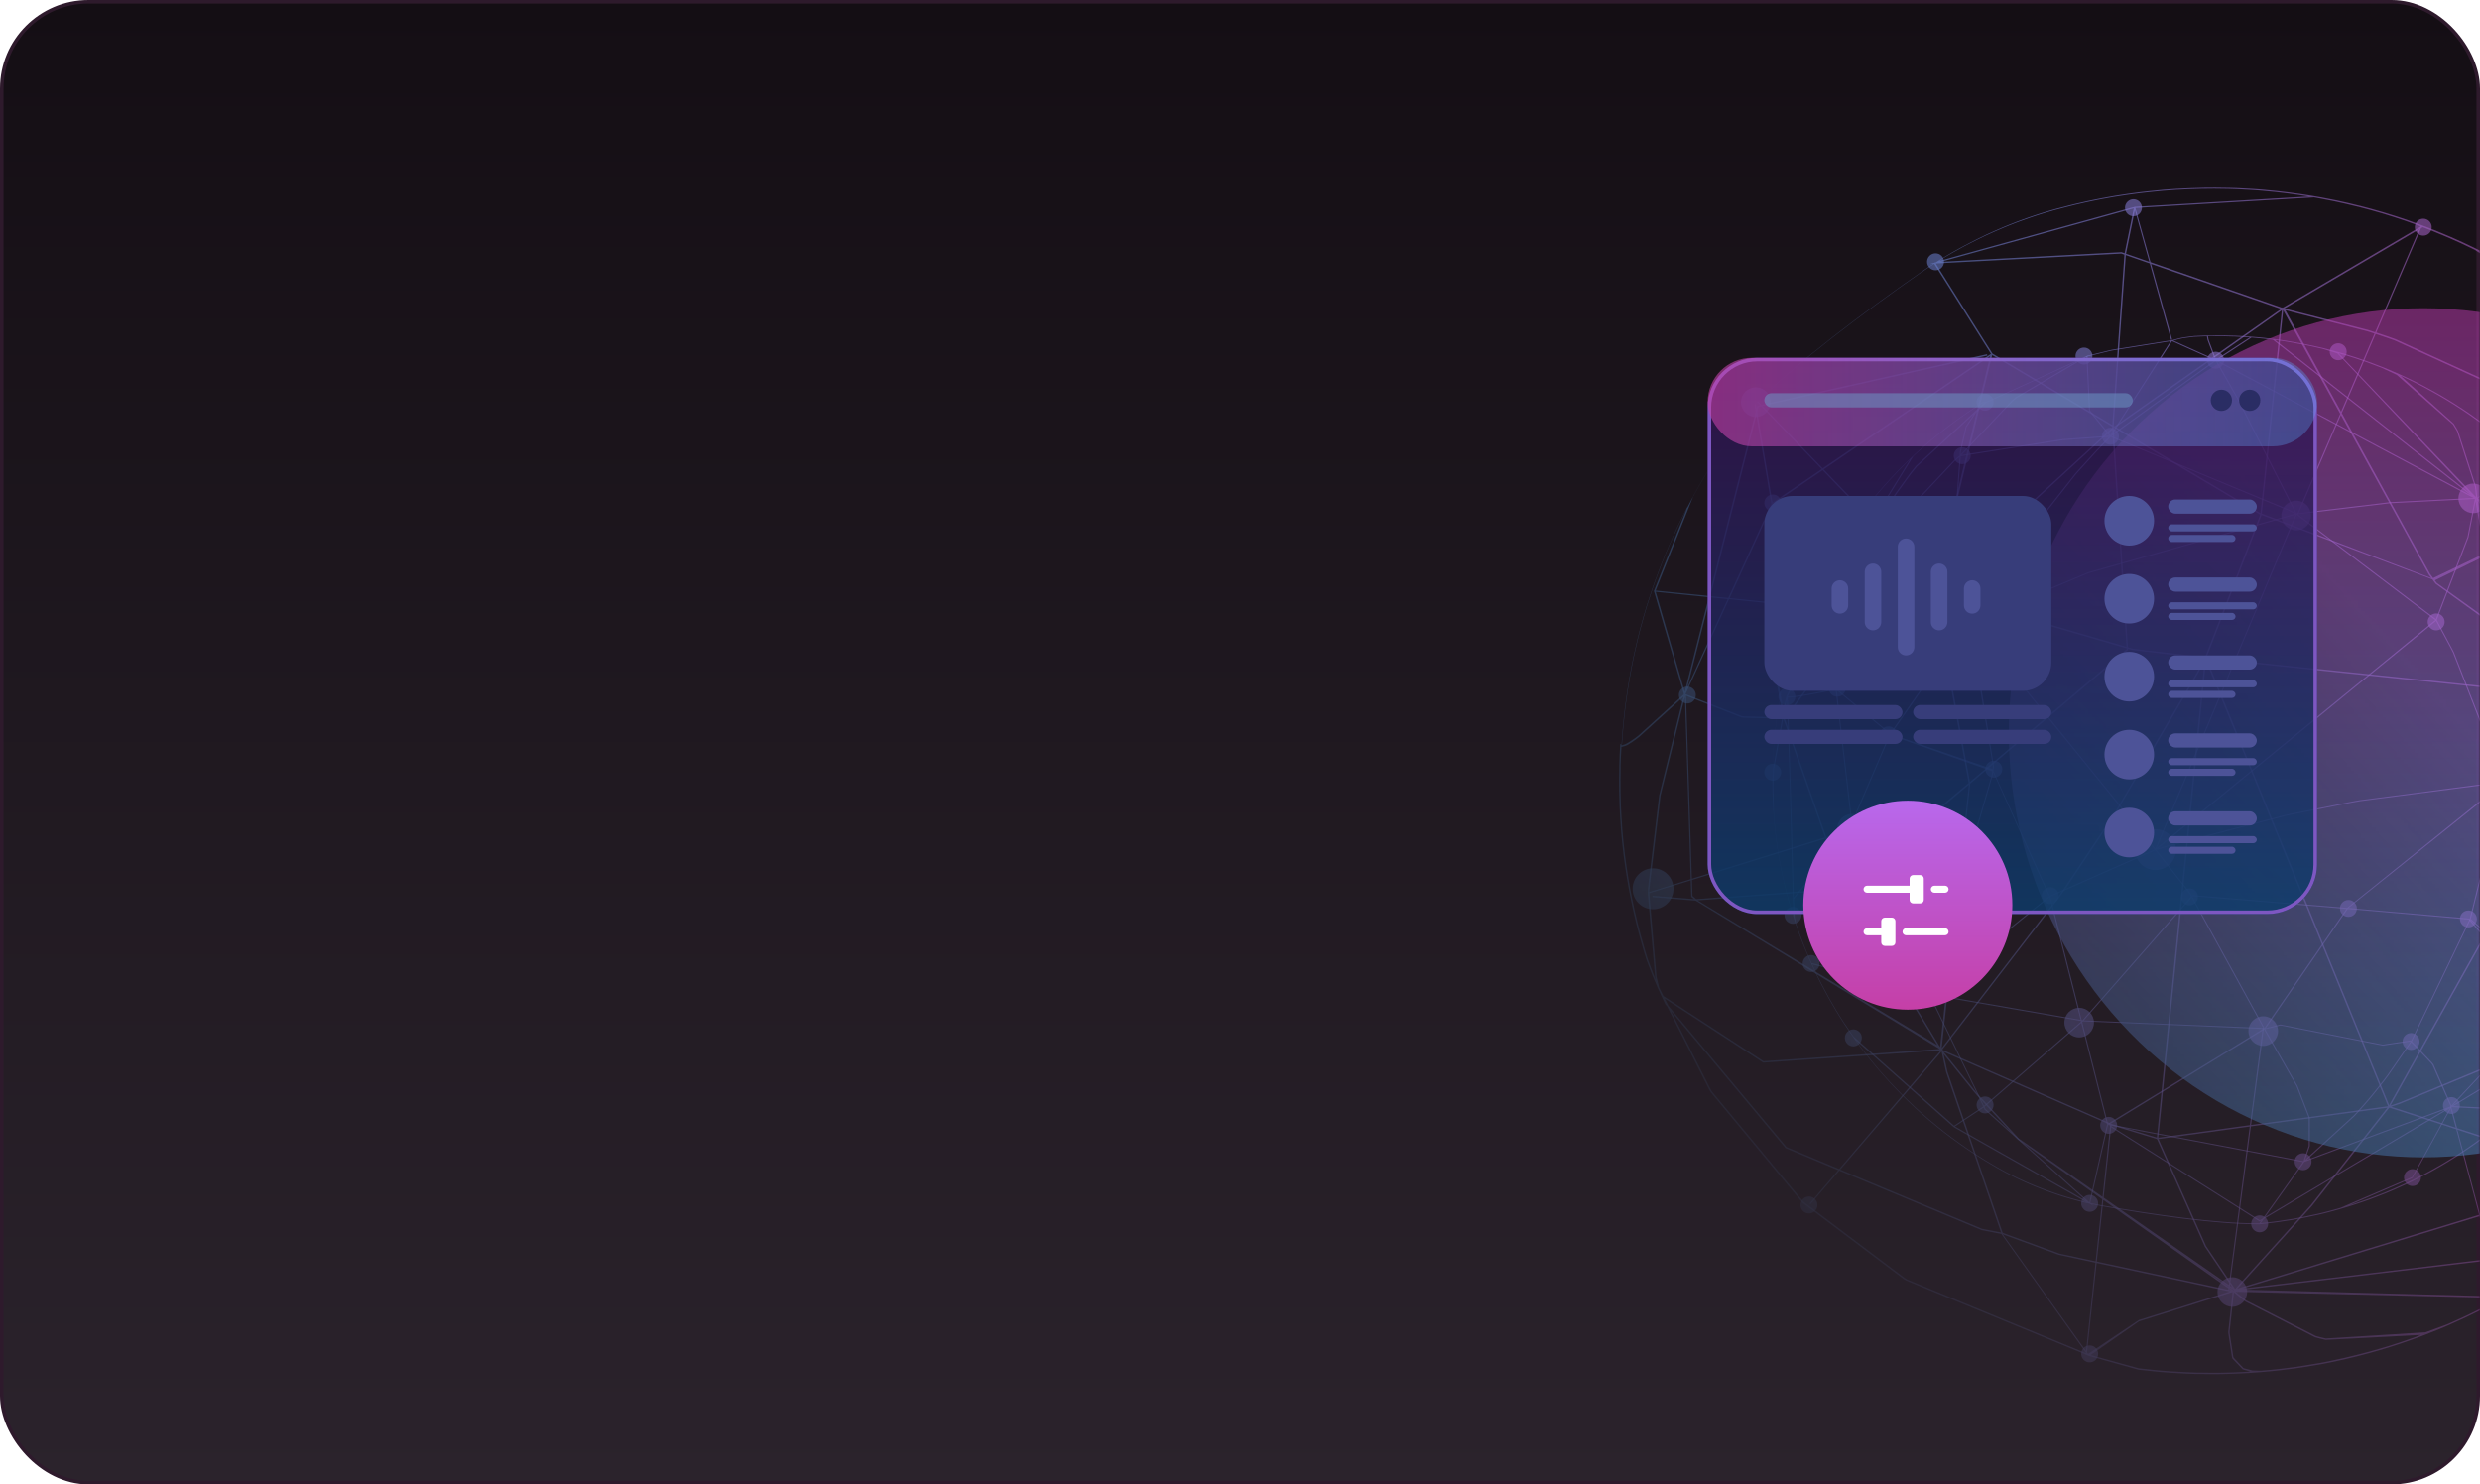 <svg width="700" height="419" viewBox="0 0 700 419" fill="none" xmlns="http://www.w3.org/2000/svg">
<rect x="0.5" y="0.5" width="699" height="418" rx="24.5" fill="url(#paint0_linear_207_1336)" stroke="#2E1A2C"/>
<mask id="mask0_207_1336" style="mask-type:alpha" maskUnits="userSpaceOnUse" x="346" y="0" width="354" height="419">
<rect width="354" height="419" transform="matrix(-1 0 0 1 700 0)" fill="url(#paint1_linear_207_1336)"/>
</mask>
<g mask="url(#mask0_207_1336)">
<path d="M746.696 191.908L746.556 191.383L730.801 153.56L730.86 153.607L730.638 153.093L730.661 153.047L730.603 153L730.498 152.697V152.72L725.141 143.232L725.071 143.151L725.06 143.127L722.982 140.548L722.002 139.358L721.979 139.334L720.812 137.981L718.571 135.472L717.754 134.585L717.159 133.955L716.797 133.57L714.977 131.702L714.965 131.679L714.393 131.107L713.775 130.5L713.086 129.847L711.651 128.493L710.974 127.863L709.83 126.824L709.2 126.264L707.216 124.537L705.851 123.393L705.792 123.347L704.03 121.923L702.84 121.001L701.661 120.091H701.638L701.58 120.032L700.074 118.912L697.285 116.916L696.351 116.275L695.324 115.586L694.998 115.376L692.699 113.894L690.318 112.435L687.914 111.035L686.234 110.113L684.611 109.226L684.518 109.179L684.355 109.086L684.308 109.063L682.336 108.047L681.986 107.872L679.395 106.612L678.718 106.297L677.143 105.573L675.252 104.756L673.945 104.196L672.696 103.683L672.521 103.613L672.451 103.589L672.031 103.426L671.844 103.356L671.704 103.298L671.179 103.099L670.234 102.737L668.133 101.956L664.983 100.882L661.843 99.902L661.587 99.82L661.353 99.75L659.929 99.353L658.202 98.875L656.755 98.501L655.752 98.245L655.658 98.221L655.343 98.151L655.226 98.128L654.153 97.883L652.694 97.556L652.624 97.544H652.601L650.453 97.101L649.87 96.984L646.1 96.307L645.272 96.167L641.736 95.665H641.608L638.947 95.35L637.278 95.187L636.041 95.082H636.053L635.598 95.047H635.563L633.205 94.883H633.158L630.778 94.767H630.474L627.744 94.697H625.316L623.309 94.72H623.122L622.422 94.732H622.305L619.423 94.849H619.365L616.459 95.222H616.424L616.12 95.28L616.027 95.304L615.677 95.374H615.63L614.755 95.584L614.673 95.607L614.37 95.689L613.179 96.004L613.109 95.969L613.074 96.016L596.13 98.723L595.943 98.77L595.815 98.793L589.361 100.368V100.298L589.163 100.415L589.069 100.438V100.462L560.653 113.462L559.883 113.427L559.766 113.497L558.027 114.594L557.922 114.664L555.997 115.936L555.763 116.1L553.511 117.652L553.429 117.71L552.216 118.585L552.169 118.62L552.087 118.679L550.71 119.694L549.181 120.849L547.337 122.308L547.092 122.506L545.027 124.199L543.335 125.646L543.02 125.937L541.036 127.711L540.791 127.933L540.826 127.875L540.032 128.633L539.985 128.68L538.608 129.999L537.22 131.341L535.597 132.986L535.387 133.208L533.602 135.098H533.59L533.427 135.297L532.178 136.662L531.84 137.047L530.136 139.008L530.113 139.043L528.654 140.782L528.479 141.003L526.868 143.022L526.845 143.046L525.818 144.388L525.701 144.539L525.62 144.644L524.826 145.695L523.764 147.142L523.542 147.457L523.484 147.55L522.072 149.581L521.687 150.153L521.5 150.421L521.465 150.468L520.858 151.378V151.401L520.835 151.425L519.971 152.778L519.843 152.977L519.796 153.058L519.096 154.167L518.151 155.707L516.961 157.738L516.867 157.901L515.618 160.119L514.416 162.371L513.261 164.647L512.328 166.572L512.153 166.946L511.091 169.268L510.67 170.225L510.285 171.135L510.052 171.707L509.048 174.146L508.78 174.811L508.476 175.605L508.103 176.597L507.216 179.071L506.481 181.241L506.376 181.556L505.594 184.042L504.964 186.224L504.87 186.563L504.194 189.084L503.645 191.324L503.575 191.616L503.003 194.16V194.172L502.595 196.249L502.571 196.389L502.361 197.498L502.035 199.283L501.673 201.547L501.626 201.874L501.264 204.465L501.229 204.78V204.803L501.019 206.612L500.973 207.114L500.728 209.658L500.669 210.416L500.588 211.443L500.541 212.272L500.401 214.898L500.319 217.197V217.535L500.284 220.172V220.464L500.296 222.495V222.81L500.366 225.261V225.272L500.553 228.773L500.646 230.174L500.669 230.454V230.5L500.716 231.119V231.166L500.739 231.352L500.891 232.893L500.938 233.348L501.148 235.343L501.253 236.219L501.533 238.308L501.556 238.506L501.941 240.992V241.085H501.953L502.361 243.431L502.42 243.734L502.898 246.185V246.208L503.283 247.982L504.065 251.285L504.322 252.312L504.614 253.42L504.719 253.817L505.442 256.326L506.586 259.944L506.796 260.597V260.621L506.843 260.772V260.796L507.018 261.286L507.846 263.62L507.893 263.76L508.827 266.222V266.234L509.55 267.996V268.019L509.62 268.171L510.145 269.431L510.857 271.089L511.126 271.707L511.254 271.975L511.289 272.045L512.129 273.854L513.016 275.721V275.745L514.066 277.834L514.44 278.546L515.338 280.238V280.249L516.47 282.292L516.564 282.455L517.836 284.649L517.847 284.672V284.696L519.119 286.785L520.532 289.002L522.305 291.628H522.294L522.469 291.873L522.492 291.896L523.017 292.655L523.262 293.016L523.414 293.238L523.706 293.647L524.721 295.047L524.931 295.327L526.483 297.369L527.895 299.143L528.094 299.388L529.739 301.372L530.416 302.166L531.186 303.053L531.443 303.344L533.182 305.282L533.695 305.842L534.851 307.067L534.967 307.195L536.776 309.051L536.811 309.086L538.433 310.685L538.667 310.918L540.581 312.727H540.592L540.627 312.774L542.459 314.431L542.553 314.524L544.548 316.263L544.607 316.31L545.867 317.348L547.349 318.562L548.691 319.636L550.582 321.083L553.021 322.857L555.273 324.42L556.989 325.564L557.77 326.077L557.864 326.136L560.011 327.49L560.104 327.548L561.435 328.353L563.839 329.765L565.029 330.43L565.414 330.64L566.243 331.084L566.558 331.247L566.686 331.317L567.503 331.737L567.923 331.947L568.869 332.426L569.149 332.566L570.386 333.149L570.701 333.29L571.646 333.721L572.09 333.92L572.93 334.293L573.385 334.492L574.272 334.865L574.622 335.005H574.645L576.186 335.612L576.536 335.752L578.158 336.359L579.733 336.919L580.107 337.047L581.717 337.584L583.048 337.993L583.491 338.121L584.39 338.378L584.903 338.518L585.732 338.751L586.28 338.903L587.085 339.113L587.646 339.253L588.462 339.451L589.011 339.58L589.828 339.766L589.991 339.906V339.86L591.018 340.432L590.423 339.895L591.368 340.093L591.742 340.175L593.142 340.443C608.173 343.116 625.515 345.555 637.22 345.555C637.441 345.555 637.663 345.555 637.885 345.555H637.967L640.277 345.286L641.934 345.088L643.148 344.924H643.183L646.719 344.388H646.789L650.232 343.757L654.164 342.917H654.223V342.906L655.518 342.602L655.623 342.579L656.779 342.287L658.669 341.785L659.334 341.599L660.466 341.283L660.828 341.178L661.341 341.027L664.726 339.976L667.62 338.996L667.853 338.914L669.207 338.436L669.254 338.413L671.728 337.467L673.455 336.79L675.964 335.729L676.186 335.624L678.916 334.398L679.593 334.083L681.285 333.266L683.094 332.344L684.11 331.831L684.495 331.632L686.315 330.652L686.584 330.5L689.046 329.1L689.408 328.89L690.948 327.968L691.415 327.676L693.761 326.206L695.768 324.887L696.585 324.327L698.265 323.172H698.277L698.767 322.833L700.167 321.818L700.459 321.608L702.618 319.974L702.992 319.682L704.427 318.539L704.719 318.305L706.784 316.601L707.998 315.563L708.675 314.979L709.06 314.653L709.118 314.594L709.585 314.174L710.787 313.089L712.491 311.502L712.713 311.28L714.603 309.436L714.708 309.331L716.085 307.942L716.435 307.581L717.766 306.18L718.291 305.62L718.384 305.527L719.971 303.764L721.687 301.804L721.71 301.781L723.169 300.042L723.834 299.225L724.966 297.813L724.99 297.789L726.11 296.319L726.822 295.362L728.047 293.693L729.401 291.779L729.517 291.593L730.953 289.469L732.225 287.497L732.33 287.321L733.672 285.151L734.804 283.225L734.956 282.945L736.204 280.716L736.823 279.549L737.441 278.394L738.713 275.546L739.075 274.671L739.95 272.489V272.477L740.464 271.124L740.639 270.657L740.662 270.61L741.269 268.918L741.327 268.288L747.513 249.464L747.629 248.939L747.653 248.846L750.453 218.667L746.696 191.943V191.908ZM708.78 216.998L707.029 219.717L708.126 209.494V209.343L708.185 208.561L708.687 195.747V195.7L699.339 141.307L699.607 141.633L719.598 172.524L724.943 184.054H724.931L724.954 184.101L709.095 216.496L708.78 216.998ZM720.975 281.043L691.928 312.015L686.864 300.438L686.537 300.018L686.514 299.983L680.784 293.95L680.819 293.903L680.842 293.845L681.005 293.577H680.959L697.262 259.652L720.87 280.004L720.952 281.031L720.975 281.043ZM551.807 317.955L559.894 312.61L560.198 313.24L588.708 338.868L552.262 318.235L551.795 317.955H551.807ZM534.209 262.593L533.905 261.974L533.38 260.912L533.182 260.516L532.528 259.15L532.47 259.01L523.111 233.92L522.971 233.441L524.266 229.077L533.415 207.791L533.555 207.534L562.333 217.698L562.193 218.644V218.725L544.35 279.969L535.201 264.507L535.049 264.215L534.536 263.223L534.22 262.593H534.209ZM518.326 167.926L524.698 159.057L518.116 194.358C518.034 194.37 517.917 194.405 517.754 194.44C516.715 194.662 514.09 195.199 511.429 195.689C510.099 195.934 508.768 196.167 507.625 196.331C506.481 196.506 505.524 196.611 504.964 196.611C504.789 196.611 504.66 196.599 504.579 196.576C504.579 196.576 504.579 196.576 504.567 196.576L517.917 168.603L518.326 167.973L518.349 167.938L518.326 167.926ZM525.433 157.715L526.145 156.081L526.507 155.264L526.693 154.856L533.625 141.995L534.465 140.688L534.711 140.315L535.352 139.346L539.192 134.036L539.414 133.745L540.102 132.881L540.779 132.052L541.059 131.714L557.14 116.893L554.806 120.429L553.161 127.618V128.575L552.659 128.995L551.562 129.917L525.433 157.726V157.715ZM625.818 102.049L698.184 140.56L674.599 141.75L648.399 144.901L648.423 144.854L648.248 144.901L631.583 112.19L625.83 102.049H625.818ZM698.977 140.863L699.001 141.05H699.012L700.576 150.129L698.919 140.828L698.977 140.863ZM708.406 195.77L707.905 208.549L707.846 209.331V209.471L706.703 220.067L692.64 184.101L692.57 183.96L692.279 183.389L687.821 175.056L687.867 175.01L687.809 174.963L696.748 151.693L698.732 141.493L708.418 195.782L708.406 195.77ZM651.049 327.431L664.597 315.049L664.691 314.944L665.461 314.104L665.741 313.801L666.371 313.1L666.768 312.645L667.282 312.062L667.772 311.502L668.203 311L668.752 310.358L669.114 309.926L669.697 309.226L670.012 308.841L670.607 308.106L670.888 307.756L671.494 306.985L671.751 306.67L672.591 305.597L673.257 304.733L673.385 304.558L674.108 303.589L680.585 294.218L686.257 300.182V300.205L686.572 300.602L691.695 312.307L651.014 327.431H651.049ZM680.422 293.973L673.887 303.426L673.163 304.383L673.035 304.558L672.37 305.422L671.529 306.495L671.284 306.81L670.397 307.919L669.802 308.654L669.487 309.039L668.904 309.739L668.542 310.171L667.993 310.813L667.562 311.303L667.071 311.863L666.558 312.447L666.161 312.89L665.531 313.591L665.251 313.894L664.481 314.723L664.387 314.828L650.617 327.408L651.971 323.487V315.621L651.889 315.294L648.493 306.495L639.379 290.542L639.915 290.402L643.685 289.457L672.615 295.14L673.385 295.012L680.422 293.962V293.973ZM587.576 287.917L578.753 253.093L608.115 240.105L608.033 240.315L608.383 240.035L617.917 252.078L618.454 253.058L587.832 287.963L587.587 287.917H587.576ZM518.431 194.825L533.392 207.219L533.31 207.359L533.147 207.662L523.986 228.983L522.877 232.718L522.352 228.19L518.443 194.814L518.431 194.825ZM518.408 194.417L525.06 158.707V158.695L531.443 163.363L541.071 168.626L541.257 168.719L542.179 169.175L542.389 169.28L543.311 169.735L543.37 169.758L555.973 175.593L553.278 178.686L533.532 206.974L518.384 194.417H518.408ZM553.126 128.96L551.259 153.922L551.282 154.155L551.445 155.416L551.492 155.766L551.667 156.968L551.725 157.341L551.97 158.87L552.216 160.235L552.239 160.375L554.071 168.544L554.094 168.614L554.48 170.073L554.678 170.785L554.806 171.264L555.997 175.266L552.531 173.656L543.521 169.49L543.463 169.466L542.541 169.011L542.331 168.906L541.409 168.451L541.234 168.358L531.618 163.106L525.188 158.403L551.772 130.115L552.857 129.205L553.137 128.972L553.126 128.96ZM589.489 161.811L647.921 145.298L608.371 239.533L556.487 175.593L589.501 161.799L589.489 161.811ZM692.01 183.517L692.302 184.089L692.372 184.217L706.574 220.546V220.581L666.103 225.856H666.079L663.827 226.264L646.777 229.648L645.505 229.929L644.77 230.092L611.686 238.704L611.126 238.879L609.095 239.486L687.611 175.255L692.045 183.54L692.01 183.517ZM562.485 218.69L562.59 217.943L578.333 253.023L544.653 280.296L562.473 218.749V218.679L562.485 218.69ZM562.648 217.617L562.8 216.613L562.824 216.485L556.3 175.85L608.161 239.766L578.601 252.848L562.648 217.617ZM608.768 239.335L648.236 145.31L687.389 175.01L608.768 239.335ZM608.652 239.906L611.184 239.148L611.744 238.984L644.817 230.372L645.552 230.209L646.824 229.929L663.874 226.544L666.115 226.147H666.126L706.423 220.896L662.497 256.268L618.793 252.65L618.629 252.837L618.128 251.926L608.628 239.906H608.652ZM618.933 252.953L662.287 256.548L639.169 290.181L618.793 253.105L618.933 252.953ZM696.456 151.611L687.564 174.776L648.563 145.181L674.645 142.054L698.557 140.84L696.468 151.611H696.456ZM553.534 178.872L555.88 176.177L562.532 216.415L562.508 216.566L562.427 217.103L533.754 207.207L553.534 178.872ZM578.496 253.28L587.26 287.87L544.875 280.506L578.496 253.28ZM588.159 288.022L618.594 253.338L638.83 290.157L588.159 288.022ZM673.35 294.732L672.58 294.86L643.638 289.177L639.542 290.204L662.649 256.571L697.017 259.57L680.632 293.647L673.35 294.732ZM662.859 256.291L706.504 221.269L697.122 259.279L662.859 256.291ZM625.398 101.897L631.326 112.33L647.839 144.738L647.127 144.388L646.065 143.862L595.978 123.102L625.398 101.897ZM595.663 123.358L595.686 123.382L595.733 123.312L645.937 144.119L647.758 145.029L589.384 161.531L556.603 175.231L568.845 155.637L585.813 134.048L586.817 132.916L591.135 128.166L591.322 127.956L592.302 126.906L595.663 123.37V123.358ZM592.092 126.696L591.112 127.746L590.925 127.945L586.724 132.578L586.607 132.706L585.603 133.85L568.612 155.462L556.288 175.185L555.098 171.194L554.958 170.715L554.76 170.003L554.374 168.544L554.363 168.486L552.531 160.329L552.507 160.189L552.262 158.823L552.216 158.543L551.959 156.944L551.784 155.754L551.737 155.404L551.574 154.144L551.55 153.945L553.429 128.773L582.161 124.269L595.301 123.335L592.08 126.719L592.092 126.696ZM504.59 196.879C504.695 196.891 504.812 196.902 504.964 196.902C505.641 196.902 506.796 196.762 508.173 196.552C511.896 195.969 517.147 194.872 518.128 194.662L522.667 233.418L506.306 253.315C506.247 250.911 505.909 238.027 505.536 225.144C505.337 218.002 505.116 210.86 504.94 205.503C504.847 202.819 504.765 200.59 504.695 199.026C504.66 198.245 504.625 197.626 504.602 197.206C504.602 197.078 504.59 196.972 504.579 196.879H504.59ZM544.805 280.821H544.84L544.817 280.798L587.342 288.185L587.389 288.383L559.999 312.143L544.805 280.821ZM589.735 339.381L560.443 313.054L560.139 312.424L587.471 288.71L594.741 317.383L593.679 322.075L589.735 339.393V339.381ZM587.727 288.488L587.856 288.383L587.937 288.29L638.725 290.437L594.998 317.185L587.727 288.488ZM639.087 290.636L639.134 290.729L648.224 306.635L651.597 315.364L651.62 315.493L651.655 315.656V323.452L650.185 327.746L595.464 317.348L639.064 290.636H639.087ZM650.348 328.073H650.36L650.395 328.003L650.453 327.956L690.446 313.089L639.355 343.501L650.348 328.073ZM697.402 259.384L706.633 222.016L720.87 279.619L697.402 259.372V259.384ZM725.176 183.832L719.878 172.384L699.864 141.47L699.677 141.237L717.474 150.538L717.602 150.619L730.311 153.14L725.176 183.844V183.832ZM708.967 126.463L709.597 127.023L710.729 128.061L711.406 128.691L712.841 130.045L713.53 130.699L714.148 131.306L714.72 131.877H714.732L716.926 134.141L717.521 134.772L718.338 135.658L720.567 138.167L721.734 139.521L721.757 139.545L722.737 140.735L724.814 143.314L724.826 143.337L724.884 143.419L730.078 152.592L717.754 150.386L717.614 150.293L699.374 140.758L705.932 135.495V135.472L706.178 135.238L709.258 131.025L709.305 130.92L709.352 130.804V130.78L709.445 127.688L709.398 127.571L709.375 127.489L709.363 127.454L708.628 126.171L708.967 126.463ZM678.508 106.507L679.185 106.822L681.776 108.082L682.126 108.257L684.098 109.273L684.145 109.296L684.39 109.436L686.023 110.323L687.692 111.245L690.096 112.645L692.477 114.104L694.764 115.586L695.079 115.796L696.106 116.485L697.028 117.115L699.817 119.11L701.323 120.231L701.381 120.277L701.405 120.289L702.583 121.199L703.774 122.121L705.536 123.545L705.594 123.592L706.948 124.724L707.006 124.782L708.15 125.996L709.095 127.606L709.142 127.723L709.06 130.71L709.025 130.804L709.002 130.874L705.956 135.04L705.746 135.25L699.234 140.478L698.919 137.619V137.584L698.884 137.362L693.796 121.608L693.726 121.479L693.446 120.989L693.329 120.803L693.06 120.359L692.944 120.161L692.664 119.706L692.605 119.612L692.547 119.542L677.598 106.075L678.52 106.495L678.508 106.507ZM661.388 100.053L661.645 100.135L664.772 101.115L667.923 102.189L670.012 102.971L670.958 103.333L671.483 103.531L671.623 103.578L671.809 103.648L672.218 103.811L676.501 105.807L692.349 119.799L692.395 119.869L692.675 120.324L692.792 120.522L693.06 120.966L693.177 121.153L693.457 121.643L693.516 121.748L698.58 137.432L698.604 137.642V137.677L698.884 140.291L698.849 140.245V140.326L698.779 140.245L698.72 139.895L698.674 140.128L660.058 99.692L661.376 100.077L661.388 100.053ZM645.132 96.389L645.96 96.529L650.313 97.311L652.461 97.754H652.484L652.554 97.778L654.013 98.105L655.075 98.35L655.191 98.373L655.495 98.443L655.588 98.466L659.766 99.75L697.25 139.288L642.121 95.945L645.144 96.377L645.132 96.389ZM637.126 95.409L638.795 95.572L641.456 95.876H641.514L697.332 139.755L625.736 101.664L632.902 96.984L635.516 95.269L637.126 95.409ZM625.188 94.907H627.604L630.334 94.977H630.638L633.03 95.105H633.065L635.026 95.234L625.515 101.454L624.919 99.925L624.814 99.668L624.791 99.61L623.472 96.085V96.05L623.437 95.934L623.414 95.876L623.367 95.736L623.227 94.895L625.188 94.872V94.907ZM614.276 95.899L614.568 95.829L614.65 95.805L615.525 95.595H615.56L615.91 95.514L616.004 95.49L616.307 95.432H616.342L619.225 95.059H619.283L620.695 95L622.154 94.942H622.27L622.912 94.93L623.064 95.829V95.852L623.111 95.992L623.134 96.05L623.169 96.167L623.181 96.202L624.499 99.727L624.523 99.785L624.628 100.042L625.141 101.372L625.048 101.325L625.071 101.372L613.425 96.144L614.265 95.922L614.276 95.899ZM613.051 96.272L625.141 101.71L596.223 122.565L613.063 96.284L613.051 96.272ZM595.721 99.026L595.85 99.003L596.036 98.956L612.701 96.296L595.663 122.891L589.933 115.854L589.209 100.614L595.721 99.015V99.026ZM589.641 115.96L595.383 123.008L582.137 123.953L553.709 128.411L568.04 113.31L568.168 113.205L569.16 112.389L569.289 112.283L588.918 100.754L589.641 115.96ZM569.114 112.038L568.974 112.155L567.982 112.984L567.853 113.089L553.464 128.248V127.63L555.098 120.522L557.7 116.566L560.606 113.672L586.49 101.839L569.125 112.038H569.114ZM541.036 127.886L543.02 126.112L543.335 125.832L545.027 124.385L547.092 122.681L547.337 122.483L549.181 121.024L550.71 119.869L552.087 118.854L552.169 118.795L552.216 118.76L553.418 117.885L553.499 117.827L555.752 116.275L555.985 116.111L557.91 114.839L558.016 114.769L559.754 113.672L559.789 113.649H560.139L540.837 131.469L540.546 131.819L539.869 132.659L539.18 133.523L538.958 133.815L535.107 139.136L534.465 140.105L534.22 140.478L533.38 141.785L526.448 154.669L526.262 155.089L525.9 155.906L525.34 157.213L526.262 151.541L526.332 151.226L526.39 150.981L540.032 128.796L541.059 127.851L541.036 127.886ZM521.582 150.479L522.107 149.709L523.519 147.679L523.577 147.585L523.799 147.282L524.861 145.835L525.655 144.784L525.736 144.679L525.853 144.528L526.88 143.186V143.162H526.903L528.514 141.143L528.689 140.922L530.136 139.183L530.159 139.159L531.863 137.199L532.202 136.825L533.45 135.46L533.614 135.273L535.399 133.383L535.609 133.161L537.231 131.516L538.62 130.162L539.18 129.625L526.098 150.888V150.911L526.028 151.191L525.958 151.506L524.873 158.123L523.402 156.863H523.391L521.605 150.456L521.582 150.479ZM500.331 219.04L500.354 217.535V217.197L500.436 214.909L500.576 212.284L500.623 211.467L500.704 210.428L500.763 209.669L501.008 207.125L501.054 206.635L501.264 204.826V204.791L501.311 204.476L501.673 201.886L501.72 201.57L502.081 199.318L502.408 197.533L502.618 196.436L502.641 196.284L503.05 194.207V194.195L503.622 191.651L503.692 191.371L504.24 189.142L504.917 186.61L505.01 186.271L505.641 184.089L506.423 181.603L506.528 181.288L507.263 179.117L508.15 176.655L508.523 175.663L508.827 174.87L509.095 174.204L510.099 171.765L510.332 171.205L510.717 170.307L511.137 169.35L512.199 167.027L513.308 164.74L514.463 162.476L514.557 162.301L515.665 160.235L516.914 158.018L517.007 157.866L518.198 155.836L519.143 154.295L519.843 153.187L519.89 153.105L520.018 152.907L520.893 151.541L520.905 151.518L521.36 150.829L523.099 157.05L523.169 157.12L524.721 158.45L524.733 158.473L518.058 167.763L518.034 167.809L517.614 168.451L504.24 196.506V196.541L504.217 196.622L503.972 197.463L500.436 217.068L500.342 219.04H500.331ZM505.512 256.256L504.789 253.747L504.684 253.35L504.392 252.242L504.135 251.226L503.353 247.924L502.968 246.161V246.138L502.49 243.687L502.431 243.396L502.023 241.05L502.011 240.957L501.626 238.471L501.603 238.273L501.323 236.195L501.218 235.32L501.008 233.324L500.961 232.869L500.809 231.341L500.798 231.142V231.107L500.739 230.5L500.541 221.888V221.841L500.739 217.127L504.275 197.544L504.334 197.334C504.369 197.906 504.415 198.793 504.462 199.937C504.707 206.052 505.104 219.496 505.442 231.422C505.606 237.386 505.757 242.964 505.862 247.048C505.967 250.783 506.026 253.28 506.037 253.677V253.747L506.247 258.543L505.524 256.268L505.512 256.256ZM510.939 271.007L510.227 269.35L509.702 268.089L509.643 267.938L508.932 266.164V266.152L507.998 263.69L507.951 263.55L507.123 261.227L506.959 260.737V260.702L506.901 260.562L506.598 259.045L506.341 253.747L522.737 233.803L522.784 234.176L522.842 233.966V234.001L532.213 259.115L532.283 259.255L532.937 260.632L533.135 261.029L533.66 262.091L533.964 262.709L534.279 263.34L534.792 264.332L534.944 264.635L544.233 280.343L511.324 271.824L510.95 270.995L510.939 271.007ZM520.637 288.897L519.225 286.68L517.952 284.591V284.556H517.941L516.669 282.373L516.575 282.21L515.443 280.168V280.144L514.545 278.452L514.171 277.74L513.121 275.651L512.234 273.773L511.499 272.186L544.233 280.67L544.21 280.693L544.42 280.728V280.891L544.513 280.833L559.801 312.33L551.574 317.768L523.122 292.503L522.62 291.779L520.672 288.885L520.637 288.897ZM588.462 339.195L587.646 338.996L587.085 338.856L586.28 338.646L585.732 338.506L584.903 338.273L584.39 338.133L583.491 337.864L583.059 337.736L581.729 337.327L580.118 336.79L579.745 336.662L578.17 336.102L576.547 335.495L576.197 335.367L574.657 334.76H574.634L574.283 334.608L573.397 334.235L572.941 334.036L572.101 333.675L571.658 333.476L570.712 333.044L570.397 332.904L569.16 332.321L568.88 332.181L567.935 331.714L567.515 331.504L566.698 331.084L566.57 331.026L566.255 330.862L565.426 330.419L565.041 330.209L563.851 329.543L561.446 328.131L560.116 327.338L560.023 327.279L557.887 325.937L557.794 325.879L557.012 325.366L555.296 324.222L553.056 322.658L550.885 321.071L550.628 320.884L548.738 319.449L547.396 318.375L545.914 317.162L544.653 316.123L544.595 316.076L542.599 314.337L542.506 314.256L540.674 312.599L540.639 312.564H540.627L538.48 310.521L536.858 308.923L536.823 308.899L535.014 307.044L534.897 306.927L533.754 305.713L533.24 305.153L531.501 303.228L530.474 302.061L529.798 301.267L528.164 299.283L527.965 299.038L526.553 297.264L525.001 295.222L524.791 294.942L523.811 293.6L551.41 318.107L551.515 318.177L552.075 318.504L588.824 339.311L588.416 339.218L588.462 339.195ZM637.721 345.298H637.138C625.468 345.298 608.138 342.859 593.119 340.186L591.73 339.918L591.357 339.836L590.365 339.626L590.003 339.545L595.009 317.547L649.987 327.991L649.73 328.225L649.928 328.155L638.737 343.874L637.815 344.423L595.815 317.815L595.651 318.06L637.803 344.761L638.317 344.458L637.733 345.275L637.721 345.298ZM660.338 341.015L659.206 341.33L658.541 341.517L656.65 342.019L655.495 342.31L655.39 342.334L654.094 342.637H654.036V342.649L650.115 343.477L646.672 344.108H646.614L643.066 344.656H643.031L641.818 344.819L640.441 344.983L640.009 345.03L638.667 345.181L638.118 345.24L638.947 344.084L691.543 312.774L680.83 332.251L660.7 340.898L660.338 341.003V341.015ZM707.765 315.341L706.551 316.38L704.485 318.084L704.194 318.317L702.758 319.449L702.396 319.729L700.238 321.363L699.946 321.573L698.545 322.588L698.055 322.938H698.044L696.363 324.094L695.546 324.654L693.551 325.972L690.726 327.735L689.186 328.657L688.824 328.867L686.094 330.407L684.273 331.387L683.888 331.586L682.884 332.099L681.075 333.009L679.383 333.826L678.718 334.141L675.987 335.367L675.766 335.472L673.257 336.534L671.529 337.211L669.067 338.156L669.009 338.179L667.865 338.588L667.667 338.658L667.445 338.739L664.539 339.72L663.255 340.116L680.982 332.496L691.858 312.704V312.739L691.964 312.517L704.952 313.147L705.372 313.205H705.477L705.781 313.264L705.921 313.287L706.213 313.334L706.341 313.357L706.633 313.404H706.714L706.983 313.474L707.064 313.497L707.636 313.626H707.695L707.916 313.707H707.951L708.15 313.777L708.255 313.812L708.301 313.836L708.932 314.186V314.232L708.885 314.302L708.745 314.419L708.687 314.477L707.706 315.341H707.765ZM738.807 274.508L738.445 275.371L737.173 278.207L735.936 280.518L734.687 282.747L734.536 283.015L733.404 284.929L732.062 287.1L731.957 287.275L730.684 289.247L729.249 291.371L729.132 291.546L727.79 293.46L726.565 295.117L725.853 296.062L724.733 297.533L724.709 297.556L722.924 299.785L721.477 301.512L721.454 301.547L719.75 303.508L718.163 305.27L718.069 305.363L717.544 305.923L716.214 307.324L715.864 307.686L714.487 309.074L714.382 309.179L712.491 311.023L712.269 311.245L710.565 312.832L709.363 313.917L709.305 313.964L708.512 313.532L708.441 313.509L708.325 313.462L708.08 313.381L707.858 313.322H707.8V313.299L707.216 313.159L707.134 313.135L706.866 313.089H706.784V313.077L706.493 313.03L706.364 313.007L706.072 312.96L705.932 312.937L705.629 312.89H705.524V312.879L705.104 312.82L692.489 312.202L710.904 301.08L726.74 288.64L726.903 288.488L727.23 288.173L738.807 274.391L739.075 273.959L738.877 274.461L738.807 274.508ZM738.503 274.263L726.962 288.01L726.647 288.313L726.483 288.465L710.67 300.894L692.267 312.015L721.29 281.101L721.232 280.319L726.938 287.053L727.148 286.855L721.232 279.899L721.185 279.864L706.866 221.094V221.059L735.084 245.636L740.312 270.388L739.682 272.326L738.503 274.274V274.263ZM741.036 268.194L740.499 269.816L735.352 245.461L706.936 220.709L707.088 220.511H706.936L706.959 220.359L709.025 217.138L709.34 216.636V216.625L725.141 184.369L727.44 187.777L744.502 229.322L741.036 268.183V268.194ZM747.361 248.752L747.338 248.834L747.221 249.347L741.444 266.946L744.805 229.287L727.709 187.637L725.316 184.101L730.463 153.479L746.276 191.441L746.322 191.616L746.404 191.954L750.15 218.632L747.349 248.752H747.361Z" fill="url(#paint2_linear_207_1336)"/>
<path d="M634.64 291.044C634.64 288.734 636.508 286.866 638.818 286.866C641.129 286.866 642.996 288.734 642.996 291.044C642.996 293.355 641.129 295.222 638.818 295.222C636.508 295.222 634.64 293.355 634.64 291.044Z" fill="url(#paint3_linear_207_1336)"/>
<path d="M625.911 364.693C625.911 362.383 627.779 360.516 630.089 360.516C632.4 360.516 634.267 362.383 634.267 364.693C634.267 367.004 632.4 368.871 630.089 368.871C627.779 368.871 625.911 367.004 625.911 364.693Z" fill="url(#paint4_linear_207_1336)"/>
<path d="M552.052 175.546C552.052 173.236 553.919 171.369 556.23 171.369C558.541 171.369 560.408 173.236 560.408 175.546C560.408 177.857 558.541 179.724 556.23 179.724C553.919 179.724 552.052 177.857 552.052 175.546Z" fill="url(#paint5_linear_207_1336)"/>
<path d="M491.403 113.521C491.403 111.21 493.27 109.343 495.581 109.343C497.892 109.343 499.759 111.21 499.759 113.521C499.759 115.831 497.892 117.698 495.581 117.698C493.27 117.698 491.403 115.831 491.403 113.521Z" fill="url(#paint6_linear_207_1336)"/>
<path d="M693.912 140.677C693.912 138.366 695.78 136.499 698.09 136.499C700.401 136.499 702.268 138.366 702.268 140.677C702.268 142.987 700.401 144.854 698.09 144.854C695.78 144.854 693.912 142.987 693.912 140.677Z" fill="url(#paint7_linear_207_1336)"/>
<path d="M702.583 220.756C702.583 218.445 704.451 216.578 706.761 216.578C709.072 216.578 710.939 218.445 710.939 220.756C710.939 223.067 709.072 224.934 706.761 224.934C704.451 224.934 702.583 223.067 702.583 220.756Z" fill="url(#paint8_linear_207_1336)"/>
<path d="M782.208 258.532C782.208 256.221 784.075 254.354 786.385 254.354C788.696 254.354 790.563 256.221 790.563 258.532C790.563 260.842 788.696 262.709 786.385 262.709C784.075 262.709 782.208 260.842 782.208 258.532Z" fill="url(#paint9_linear_207_1336)"/>
<path d="M582.686 288.652C582.686 286.353 584.553 284.474 586.864 284.474C589.174 284.474 591.041 286.341 591.041 288.652C591.041 290.962 589.174 292.83 586.864 292.83C584.553 292.83 582.686 290.962 582.686 288.652Z" fill="url(#paint10_linear_207_1336)"/>
<path d="M643.93 145.508C643.93 143.197 645.797 141.33 648.108 141.33C650.418 141.33 652.285 143.197 652.285 145.508C652.285 147.819 650.418 149.686 648.108 149.686C645.797 149.686 643.93 147.819 643.93 145.508Z" fill="url(#paint11_linear_207_1336)"/>
<path d="M518.583 233.896C518.583 231.586 520.45 229.718 522.76 229.718C525.071 229.718 526.938 231.586 526.938 233.896C526.938 236.207 525.071 238.074 522.76 238.074C520.45 238.074 518.583 236.195 518.583 233.896Z" fill="url(#paint12_linear_207_1336)"/>
<path d="M602.63 239.825C602.63 236.639 605.209 234.048 608.406 234.048C611.604 234.048 614.183 236.627 614.183 239.825C614.183 243.022 611.604 245.601 608.406 245.601C605.209 245.601 602.63 243.022 602.63 239.825Z" fill="url(#paint13_linear_207_1336)"/>
<path d="M647.664 327.91C647.664 326.591 648.738 325.517 650.057 325.517C651.375 325.517 652.449 326.591 652.449 327.91C652.449 329.228 651.375 330.302 650.057 330.302C648.738 330.302 647.664 329.228 647.664 327.91Z" fill="url(#paint14_linear_207_1336)"/>
<path d="M635.411 345.438C635.411 344.119 636.485 343.046 637.803 343.046C639.122 343.046 640.196 344.119 640.196 345.438C640.196 346.757 639.122 347.83 637.803 347.83C636.485 347.83 635.411 346.757 635.411 345.438Z" fill="url(#paint15_linear_207_1336)"/>
<path d="M587.435 339.661C587.435 338.343 588.509 337.269 589.828 337.269C591.147 337.269 592.22 338.343 592.22 339.661C592.22 340.98 591.147 342.054 589.828 342.054C588.509 342.054 587.435 340.98 587.435 339.661Z" fill="url(#paint16_linear_207_1336)"/>
<path d="M522.9 157.656C522.9 156.338 523.974 155.264 525.293 155.264C526.612 155.264 527.685 156.338 527.685 157.656C527.685 158.975 526.612 160.049 525.293 160.049C523.974 160.049 522.9 158.975 522.9 157.656Z" fill="url(#paint17_linear_207_1336)"/>
<path d="M542.133 279.923C542.133 278.604 543.206 277.53 544.525 277.53C545.844 277.53 546.917 278.604 546.917 279.923C546.917 281.241 545.844 282.315 544.525 282.315C543.206 282.315 542.133 281.241 542.133 279.923Z" fill="url(#paint18_linear_207_1336)"/>
<path d="M689.536 312.05C689.536 310.731 690.61 309.658 691.928 309.658C693.247 309.658 694.321 310.731 694.321 312.05C694.321 313.369 693.247 314.442 691.928 314.442C690.61 314.442 689.536 313.369 689.536 312.05Z" fill="url(#paint19_linear_207_1336)"/>
<path d="M694.332 259.384C694.332 258.065 695.406 256.991 696.725 256.991C698.043 256.991 699.117 258.065 699.117 259.384C699.117 260.702 698.043 261.776 696.725 261.776C695.406 261.776 694.332 260.702 694.332 259.384Z" fill="url(#paint20_linear_207_1336)"/>
<path d="M718.244 280.179C718.244 278.861 719.318 277.787 720.637 277.787C721.955 277.787 723.029 278.861 723.029 280.179C723.029 281.498 721.955 282.572 720.637 282.572C719.318 282.572 718.244 281.498 718.244 280.179Z" fill="url(#paint21_linear_207_1336)"/>
<path d="M592.804 317.652C592.804 316.333 593.877 315.259 595.196 315.259C596.515 315.259 597.588 316.333 597.588 317.652C597.588 318.97 596.515 320.044 595.196 320.044C593.877 320.044 592.804 318.97 592.804 317.652Z" fill="url(#paint22_linear_207_1336)"/>
<path d="M557.91 311.887C557.91 310.568 558.984 309.494 560.303 309.494C561.621 309.494 562.695 310.568 562.695 311.887C562.695 313.205 561.621 314.279 560.303 314.279C558.984 314.279 557.91 313.205 557.91 311.887Z" fill="url(#paint23_linear_207_1336)"/>
<path d="M576.291 252.802C576.291 251.483 577.364 250.409 578.683 250.409C580.002 250.409 581.075 251.483 581.075 252.802C581.075 254.12 580.002 255.194 578.683 255.194C577.364 255.194 576.291 254.12 576.291 252.802Z" fill="url(#paint24_linear_207_1336)"/>
<path d="M615.595 253.163C615.595 251.845 616.669 250.771 617.988 250.771C619.306 250.771 620.38 251.845 620.38 253.163C620.38 254.482 619.306 255.556 617.988 255.556C616.669 255.556 615.595 254.482 615.595 253.163Z" fill="url(#paint25_linear_207_1336)"/>
<path d="M660.466 256.419C660.466 255.101 661.54 254.027 662.858 254.027C664.177 254.027 665.251 255.101 665.251 256.419C665.251 257.738 664.177 258.812 662.858 258.812C661.54 258.812 660.466 257.738 660.466 256.419Z" fill="url(#paint26_linear_207_1336)"/>
<path d="M737.418 272.15C737.418 270.832 738.491 269.758 739.81 269.758C741.129 269.758 742.202 270.832 742.202 272.15C742.202 273.469 741.129 274.543 739.81 274.543C738.491 274.543 737.418 273.469 737.418 272.15Z" fill="url(#paint27_linear_207_1336)"/>
<path d="M724.639 287.006C724.639 285.688 725.713 284.614 727.032 284.614C728.351 284.614 729.424 285.688 729.424 287.006C729.424 288.325 728.351 289.399 727.032 289.399C725.713 289.399 724.639 288.325 724.639 287.006Z" fill="url(#paint28_linear_207_1336)"/>
<path d="M678.146 293.985C678.146 292.666 679.22 291.593 680.539 291.593C681.858 291.593 682.931 292.666 682.931 293.985C682.931 295.304 681.858 296.377 680.539 296.377C679.22 296.377 678.146 295.304 678.146 293.985Z" fill="url(#paint29_linear_207_1336)"/>
<path d="M722.667 184.089C722.667 182.77 723.741 181.697 725.06 181.697C726.378 181.697 727.452 182.77 727.452 184.089C727.452 185.408 726.378 186.481 725.06 186.481C723.741 186.481 722.667 185.408 722.667 184.089Z" fill="url(#paint30_linear_207_1336)"/>
<path d="M769.335 299.552C769.335 298.233 770.409 297.159 771.728 297.159C773.047 297.159 774.12 298.233 774.12 299.552C774.12 300.87 773.047 301.944 771.728 301.944C770.409 301.944 769.335 300.87 769.335 299.552Z" fill="url(#paint31_linear_207_1336)"/>
<path d="M703.482 365.965C703.482 364.647 704.556 363.573 705.874 363.573C707.193 363.573 708.267 364.647 708.267 365.965C708.267 367.284 707.193 368.358 705.874 368.358C704.556 368.358 703.482 367.284 703.482 365.965Z" fill="url(#paint32_linear_207_1336)"/>
<path d="M587.435 382.152C587.435 380.833 588.509 379.759 589.828 379.759C591.147 379.759 592.22 380.833 592.22 382.152C592.22 383.47 591.147 384.544 589.828 384.544C588.509 384.544 587.435 383.47 587.435 382.152Z" fill="url(#paint33_linear_207_1336)"/>
<path d="M508.196 340.116C508.196 338.798 509.27 337.724 510.589 337.724C511.907 337.724 512.981 338.798 512.981 340.116C512.981 341.435 511.907 342.509 510.589 342.509C509.27 342.509 508.196 341.435 508.196 340.116Z" fill="url(#paint34_linear_207_1336)"/>
<path d="M625.375 104.068C626.696 104.068 627.767 102.997 627.767 101.675C627.767 100.354 626.696 99.283 625.375 99.283C624.054 99.283 622.982 100.354 622.982 101.675C622.982 102.997 624.054 104.068 625.375 104.068Z" fill="url(#paint35_linear_207_1336)"/>
<path d="M727.51 152.977C727.51 151.658 728.584 150.584 729.903 150.584C731.221 150.584 732.295 151.658 732.295 152.977C732.295 154.295 731.221 155.369 729.903 155.369C728.584 155.369 727.51 154.295 727.51 152.977Z" fill="url(#paint36_linear_207_1336)"/>
<path d="M588.217 102.889C589.539 102.889 590.61 101.818 590.61 100.497C590.61 99.175 589.539 98.105 588.217 98.105C586.896 98.105 585.825 99.175 585.825 100.497C585.825 101.818 586.896 102.889 588.217 102.889Z" fill="url(#paint37_linear_207_1336)"/>
<path d="M681.589 64.121C681.589 62.803 682.662 61.729 683.981 61.729C685.3 61.729 686.373 62.803 686.373 64.121C686.373 65.44 685.3 66.514 683.981 66.514C682.662 66.514 681.589 65.44 681.589 64.121Z" fill="url(#paint38_linear_207_1336)"/>
<path d="M657.584 99.283C657.584 97.964 658.657 96.891 659.976 96.891C661.295 96.891 662.369 97.964 662.369 99.283C662.369 100.602 661.295 101.675 659.976 101.675C658.657 101.675 657.584 100.602 657.584 99.283Z" fill="url(#paint39_linear_207_1336)"/>
<path d="M706.049 125.564C706.049 124.245 707.123 123.172 708.441 123.172C709.76 123.172 710.834 124.245 710.834 125.564C710.834 126.883 709.76 127.956 708.441 127.956C707.123 127.956 706.049 126.883 706.049 125.564Z" fill="url(#paint40_linear_207_1336)"/>
<path d="M551.457 128.621C551.457 127.303 552.53 126.229 553.849 126.229C555.168 126.229 556.242 127.303 556.242 128.621C556.242 129.94 555.168 131.014 553.849 131.014C552.53 131.014 551.457 129.94 551.457 128.621Z" fill="url(#paint41_linear_207_1336)"/>
<path d="M557.91 113.52C557.91 112.202 558.984 111.128 560.303 111.128C561.621 111.128 562.695 112.202 562.695 113.52C562.695 114.839 561.621 115.913 560.303 115.913C558.984 115.913 557.91 114.839 557.91 113.52Z" fill="url(#paint42_linear_207_1336)"/>
<path d="M543.93 73.901C543.93 72.582 545.003 71.509 546.322 71.509C547.641 71.509 548.714 72.582 548.714 73.901C548.714 75.22 547.641 76.293 546.322 76.293C545.003 76.293 543.93 75.22 543.93 73.901Z" fill="url(#paint43_linear_207_1336)"/>
<path d="M520.73 154.284C522.051 154.284 523.122 153.213 523.122 151.891C523.122 150.57 522.051 149.499 520.73 149.499C519.409 149.499 518.338 150.57 518.338 151.891C518.338 153.213 519.409 154.284 520.73 154.284Z" fill="url(#paint44_linear_207_1336)"/>
<path d="M497.997 141.972C497.997 140.653 499.071 139.58 500.389 139.58C501.708 139.58 502.782 140.653 502.782 141.972C502.782 143.291 501.708 144.364 500.389 144.364C499.071 144.364 497.997 143.291 497.997 141.972Z" fill="url(#paint45_linear_207_1336)"/>
<path d="M503.692 258.368C503.692 257.05 504.765 255.976 506.084 255.976C507.403 255.976 508.476 257.05 508.476 258.368C508.476 259.687 507.403 260.761 506.084 260.761C504.765 260.761 503.692 259.687 503.692 258.368Z" fill="url(#paint46_linear_207_1336)"/>
<path d="M560.373 217.115C560.373 215.796 561.447 214.723 562.765 214.723C564.084 214.723 565.158 215.796 565.158 217.115C565.158 218.434 564.084 219.507 562.765 219.507C561.447 219.507 560.373 218.434 560.373 217.115Z" fill="url(#paint47_linear_207_1336)"/>
<path d="M530.661 207.417C530.661 206.098 531.735 205.025 533.053 205.025C534.372 205.025 535.446 206.098 535.446 207.417C535.446 208.736 534.372 209.809 533.053 209.809C531.735 209.809 530.661 208.736 530.661 207.417Z" fill="url(#paint48_linear_207_1336)"/>
<path d="M497.974 217.967C497.974 216.648 499.047 215.574 500.366 215.574C501.685 215.574 502.758 216.648 502.758 217.967C502.758 219.285 501.685 220.359 500.366 220.359C499.047 220.359 497.974 219.285 497.974 217.967Z" fill="url(#paint49_linear_207_1336)"/>
<path d="M501.976 196.646C501.976 195.327 503.05 194.253 504.369 194.253C505.687 194.253 506.761 195.327 506.761 196.646C506.761 197.964 505.687 199.038 504.369 199.038C503.05 199.038 501.976 197.964 501.976 196.646Z" fill="url(#paint50_linear_207_1336)"/>
<path d="M516.19 194.253C516.19 192.935 517.264 191.861 518.583 191.861C519.901 191.861 520.975 192.935 520.975 194.253C520.975 195.572 519.901 196.646 518.583 196.646C517.264 196.646 516.19 195.572 516.19 194.253Z" fill="url(#paint51_linear_207_1336)"/>
<path d="M508.815 271.964C508.815 270.645 509.888 269.571 511.207 269.571C512.526 269.571 513.599 270.645 513.599 271.964C513.599 273.282 512.526 274.356 511.207 274.356C509.888 274.356 508.815 273.282 508.815 271.964Z" fill="url(#paint52_linear_207_1336)"/>
<path d="M520.73 292.958C520.73 291.639 521.804 290.566 523.122 290.566C524.441 290.566 525.515 291.639 525.515 292.958C525.515 294.277 524.441 295.35 523.122 295.35C521.804 295.35 520.73 294.277 520.73 292.958Z" fill="url(#paint53_linear_207_1336)"/>
<path d="M685.23 175.546C685.23 174.228 686.304 173.154 687.622 173.154C688.941 173.154 690.015 174.228 690.015 175.546C690.015 176.865 688.941 177.939 687.622 177.939C686.304 177.939 685.23 176.865 685.23 175.546Z" fill="url(#paint54_linear_207_1336)"/>
<path d="M775.626 183.762C775.626 182.443 776.699 181.37 778.018 181.37C779.337 181.37 780.41 182.443 780.41 183.762C780.41 185.081 779.337 186.154 778.018 186.154C776.699 186.154 775.626 185.081 775.626 183.762Z" fill="url(#paint55_linear_207_1336)"/>
<path d="M593.282 123.137C593.282 121.818 594.356 120.744 595.674 120.744C596.993 120.744 598.067 121.818 598.067 123.137C598.067 124.455 596.993 125.529 595.674 125.529C594.356 125.529 593.282 124.455 593.282 123.137Z" fill="url(#paint56_linear_207_1336)"/>
<path d="M599.794 58.648C599.794 57.33 600.868 56.256 602.186 56.256C603.505 56.256 604.579 57.33 604.579 58.648C604.579 59.967 603.505 61.041 602.186 61.041C600.868 61.041 599.794 59.967 599.794 58.648Z" fill="url(#paint57_linear_207_1336)"/>
<path d="M706.854 314.279C706.854 312.96 707.928 311.887 709.247 311.887C710.565 311.887 711.639 312.96 711.639 314.279C711.639 315.598 710.565 316.671 709.247 316.671C707.928 316.671 706.854 315.598 706.854 314.279Z" fill="url(#paint58_linear_207_1336)"/>
<path d="M678.543 332.391C678.543 331.072 679.617 329.999 680.935 329.999C682.254 329.999 683.328 331.072 683.328 332.391C683.328 333.71 682.254 334.783 680.935 334.783C679.617 334.783 678.543 333.71 678.543 332.391Z" fill="url(#paint59_linear_207_1336)"/>
<path d="M460.816 250.876C460.816 247.69 463.395 245.099 466.593 245.099C469.79 245.099 472.37 247.679 472.37 250.876C472.37 254.074 469.79 256.653 466.593 256.653C463.395 256.653 460.816 254.074 460.816 250.876Z" fill="url(#paint60_linear_207_1336)"/>
<path d="M756.347 128.808C756.347 125.622 758.926 123.032 762.123 123.032C765.321 123.032 767.9 125.611 767.9 128.808C767.9 132.006 765.321 134.585 762.123 134.585C758.926 134.585 756.347 132.006 756.347 128.808Z" fill="url(#paint61_linear_207_1336)"/>
<path d="M747.571 326.323C747.571 323.137 750.15 320.546 753.348 320.546C756.545 320.546 759.124 323.125 759.124 326.323C759.124 329.52 756.545 332.099 753.348 332.099C750.15 332.099 747.571 329.52 747.571 326.323Z" fill="url(#paint62_linear_207_1336)"/>
<path d="M473.875 196.179C473.875 194.86 474.949 193.787 476.267 193.787C477.586 193.787 478.66 194.86 478.66 196.179C478.66 197.498 477.586 198.571 476.267 198.571C474.949 198.571 473.875 197.498 473.875 196.179Z" fill="url(#paint63_linear_207_1336)"/>
<path d="M791.94 217.582V217.162L791.847 213.696V213.345H791.835L791.718 210.883L791.672 210.206L791.438 206.752V206.705L791.17 203.694L791.135 203.321L790.761 199.902V199.855L790.47 197.638L790.435 197.381L790.411 197.218L790.166 195.479L789.804 193.121L789.723 192.62L789.699 192.48L789.116 189.235L788.952 188.337L788.859 187.905V187.835H788.847L788.556 186.411V186.376L788.544 186.341L788.089 184.252L788.019 183.937L787.996 183.809L787.61 182.105L787.05 179.771V179.759L786.257 176.725L786.187 176.48L785.265 173.212V173.201L784.354 170.202L784.273 169.945L783.223 166.712L782.289 164.016L782.102 163.503L780.924 160.317L780.422 159.022L779.932 157.796L779.616 157.038L778.263 153.805L777.878 152.93L777.423 151.891L776.839 150.608L775.357 147.445L774.003 144.703L773.805 144.306L772.194 141.225L771.903 140.677L770.747 138.564L770.514 138.156L768.775 135.145V135.133L767.188 132.496L766.978 132.169L765.122 129.228V129.205L763.559 126.871L763.454 126.708L762.625 125.459L761.248 123.475L759.462 121.013L759.206 120.663L757.105 117.885L756.848 117.547L756.825 117.512L755.32 115.609L754.9 115.096L752.729 112.47L752.075 111.688L751.177 110.638L750.453 109.809L748.119 107.207L746.03 104.966L745.715 104.64L743.265 102.119L742.984 101.839L741.059 99.948L740.755 99.657L738.375 97.416L734.909 94.288L733.508 93.075L733.24 92.841L733.193 92.806L732.575 92.281L732.528 92.246L730.743 90.776L730.264 90.391L728.187 88.71L727.265 87.987L725.048 86.283L724.838 86.119L722.13 84.135L722.037 84.066L719.434 82.245L719.096 82.012L716.33 80.156H716.307L716.295 80.133L714.265 78.837L710.425 76.468L709.223 75.757L707.904 74.998L707.426 74.73L704.38 73.037L699.899 70.703L699.082 70.283H699.047V70.272L698.86 70.178L698.825 70.155L698.207 69.851L695.231 68.439L695.056 68.358L691.858 66.922H691.847L689.501 65.93H689.478L689.279 65.837L687.599 65.137L685.37 64.25L684.541 63.935L684.156 63.795L684.063 63.76L681.577 62.849L678.998 61.928H678.975L676.01 60.947L674.984 60.632L672.544 59.874H672.521L669.289 58.952L666.033 58.088H665.974L662.8 57.318L662.602 57.271L659.381 56.559L655.238 55.754H655.261L654.853 55.684H654.806L653.604 55.474L653.032 55.369L652.682 55.311L652.029 55.206L649.298 54.785L645.925 54.319L642.926 53.969L642.506 53.922L639.087 53.595L637.71 53.478L635.644 53.338L632.19 53.152L631.174 53.105L628.945 53.047H628.712L625.258 53H625.199L622.165 53.023H621.722V53.035L618.209 53.14H618.127L614.848 53.303H614.673L611.149 53.548H611.055L608.885 53.758L606.352 54.015L604.077 54.272L600.937 54.692L600.517 54.751L596.97 55.299L593.387 55.941L590.691 56.478L589.478 56.734L589.338 56.758L586.047 57.505L585.895 57.54L583.888 58.041L580.282 58.975L578.531 59.477L577.971 59.64L576.769 60.002L576.314 60.142L576.127 60.2L574.972 60.574L574.365 60.772L573.023 61.227L570.911 61.974L570.479 62.138L569.183 62.616L567.456 63.293L566.838 63.538L565.647 64.028L565.181 64.227H565.157V64.238L563.138 65.113L562.683 65.312L560.828 66.152L560.594 66.257L558.587 67.226L558.12 67.459L556.101 68.486L554.456 69.35L552.822 70.237L552.192 70.587L551.2 71.147L550.547 71.532L549.59 72.092L548.936 72.489L547.979 73.072L547.337 73.469L546.392 74.064H546.112L546.147 74.134L544.653 74.543L545.715 74.484L544.63 75.196L544.21 75.476L542.634 76.538C525.958 88.173 507.321 102.212 496.304 113.229C496.094 113.439 495.884 113.649 495.686 113.847L495.616 113.917L493.679 116.345L492.302 118.095L491.31 119.39L491.286 119.426L488.462 123.277L488.404 123.358L485.755 127.198L482.837 131.679L482.791 131.749L481.857 133.266L481.787 133.394L480.982 134.76L479.663 137.012L479.208 137.817L478.438 139.171L478.193 139.615L477.854 140.233L475.66 144.423L473.851 148.075L473.711 148.367L473.595 148.624L472.906 150.094L472.871 150.164L471.436 153.385L470.455 155.649L469.09 159.01L468.973 159.325L467.561 163.048L467.223 163.981L466.406 166.339L465.566 168.906L465.099 170.342L464.924 170.89L464.13 173.539L464.025 173.936L463.022 177.565L462.882 178.102L462.298 180.424L461.306 184.742L460.664 187.882L460.419 189.189L459.929 191.861V191.884L459.801 192.666L459.439 194.942L459.369 195.42L458.867 198.98L458.786 199.598L458.505 202.026L458.12 206.063L457.957 208.187L457.875 209.378V209.354L457.829 210.031H457.315V210.136L457.268 210.965L457.152 213.124L457.047 216.228V216.648L457 220.172V220.382L457.012 222.997H457L457.012 223.673H457.023L457.093 226.241L457.128 227.268V227.443L457.292 230.605L457.525 234.06V234.106L457.794 237.117L457.945 238.518L458.214 240.91V240.945L458.54 243.384L458.762 244.959L459.182 247.69L459.719 250.771L459.777 251.063L460.431 254.412L461.155 257.738L461.936 261.041L462.683 263.911L462.8 264.32L463.722 267.599L464.224 269.28L464.737 270.949L466.219 274.823L466.698 275.99L467.923 278.861V278.872L468.717 280.623H468.705L468.997 281.23L469.032 281.3L470.047 283.47L470.584 284.112L482.487 307.674L482.872 308.281L482.942 308.386L508.721 339.451L537.418 361.087L537.838 361.332L538.048 361.461L588.497 382.233H588.392L589.092 382.513L589.116 382.572H589.209L589.606 382.747V382.712L603.563 386.61L603.703 386.633H603.738L608.126 387.1L610.168 387.298H610.227L612.607 387.473L617.077 387.73L618.688 387.788L619.843 387.823H620.543L624.009 387.87H626.273L627.533 387.847L630.159 387.765L631.396 387.718L633.45 387.625L634.384 387.567H634.582L638.071 387.31L640.429 387.1H640.534L643.533 386.785L645.528 386.54L647.501 386.295H647.641V386.283L650.115 385.909L653.697 385.314L654.619 385.163L656.09 384.894L657.7 384.567L658.202 384.462L661.761 383.692L665.379 382.817L668.962 381.872L671.412 381.171L673.77 380.471L673.91 380.425L674.155 380.355L674.225 380.331L677.049 379.421L677.539 379.258L681.169 377.997L682.102 377.659L684.273 376.842L688.591 375.126L690.248 374.426L690.481 374.321L690.575 374.286L691.123 374.041L691.368 373.936L691.543 373.854L692.232 373.551L693.469 372.991L696.188 371.742L700.156 369.793L704.042 367.763L704.357 367.599L704.649 367.436L706.364 366.479L708.43 365.3L710.145 364.285L711.324 363.573L711.429 363.515L711.791 363.293L711.919 363.211L713.156 362.441L714.836 361.379L714.918 361.332H714.941V361.309L717.381 359.699L718.034 359.255L722.212 356.338L723.134 355.684L726.927 352.825H726.95L726.973 352.79L727.078 352.708L729.867 350.491L731.583 349.067L732.855 348.005V348.029L733.31 347.632L733.345 347.597L735.714 345.52L735.761 345.485L738.106 343.349L738.398 343.069L741.036 340.572L743.323 338.284L745.19 336.37L745.295 336.265H745.307V336.254L745.353 336.195L746.007 335.518L746.124 335.402L747.442 333.978L748.714 332.578L748.738 332.554L748.773 332.508L751.165 329.415L751.188 329.368L751.492 328.913L751.749 328.505L751.784 328.458L752.414 327.431L752.472 327.338L752.682 326.988L753.499 325.564L753.592 325.529L753.569 325.447L766.978 306.939L767.118 306.717L767.211 306.577L771.809 299.003L771.868 299.061L771.938 298.77L772.008 298.653L771.984 298.63L786.513 259.629L787.26 258.94L787.295 258.765L787.902 256.093L787.937 255.929L788.556 252.918L788.626 252.545L789.291 248.962L789.314 248.834L789.629 246.873V246.803L789.664 246.663L790.003 244.411L790.353 241.879V241.855L790.726 238.739L790.773 238.319L791.111 234.772L791.345 231.796L791.38 231.224L791.578 227.688L791.59 227.244L791.613 227.338L791.648 225.867V225.786L791.707 223.242L791.742 220.663L791.718 217.582H791.94ZM745.283 104.931L745.587 105.246L747.676 107.475L750.01 110.078L750.733 110.895L751.632 111.945L752.285 112.715L754.456 115.341L754.876 115.854L756.382 117.757L756.405 117.792L758.762 120.896L759.019 121.246L760.804 123.708L762.182 125.692L763.01 126.918L763.115 127.093L764.679 129.427V129.438L766.534 132.368L766.745 132.694L768.332 135.32L770.07 138.343L770.304 138.739L771.459 140.852L771.751 141.388L773.35 144.469L773.548 144.866L774.902 147.597L776.384 150.759L776.967 152.043L777.423 153.07L777.796 153.945L779.15 157.178L779.465 157.936L779.955 159.15L780.457 160.445L781.635 163.631L781.822 164.133L782.756 166.829L783.806 170.05L783.888 170.307L784.798 173.294L785.72 176.573L785.778 176.807L786.572 179.853L787.132 182.198L787.517 183.89L787.54 184.007L787.61 184.322L788.077 186.435V186.47L788.299 187.555L780.795 183.33H780.655L777.936 183.54H777.913V183.377H777.889L775.45 168.509L775.439 168.439L775.229 167.436L761.47 128.586L761.516 128.551L761.411 128.423C761.411 128.423 761.411 128.411 761.411 128.4V128.365L761.353 128.26L760.793 127.233L745.657 105.433L743.883 103.484L745.283 104.92V104.931ZM654.654 361.099L633.03 363.69L698.347 343.746L699.852 343.291L703.073 355.311L654.654 361.111V361.099ZM703.178 355.696L705.921 365.965L633.543 364.028L703.166 355.696H703.178ZM684.284 347.62L631.466 363.748L652.554 340.42L674.272 312.785L674.295 312.844L674.412 312.634L693.294 318.76L699.759 342.894L684.296 347.62H684.284ZM581.192 353.817L565.309 347.994V347.97H565.262L549.695 302.516L549.52 301.746L548.598 297.544L557.187 308.199L557.315 308.351L557.992 309.144L569.58 321.69L569.639 321.725L593.387 338.506L591.508 356.034L581.18 353.829L581.192 353.817ZM591.473 356.419L588.801 381.335L565.297 348.402L581.075 354.19L591.461 356.419H591.473ZM602.583 59.278L606.656 73.901L600.074 71.614L602.595 59.278H602.583ZM599.689 71.485L598.814 71.182L547.827 73.901L601.579 59.01L602.268 58.835L599.689 71.485ZM600.016 72.01L606.784 74.356L612.794 95.945L613.109 95.864L607.158 74.496L643.836 87.205L643.79 87.228H643.836L596.841 120.336L596.596 120.196L600.016 72.022V72.01ZM673.326 95.187L673.887 95.374L675.789 96.05L675.975 96.121L708.418 110.93L709.001 111.257L711.896 116.59L723.321 145.263L723.437 145.636L686.77 163.165L686.012 162.138L685.942 162.044H685.93L660.991 116.578L670.549 94.253L670.969 94.393L671.833 94.685L673.326 95.187ZM775.089 168.591L777.446 182.945L750.395 143.501C750.453 143.407 750.547 143.267 750.663 143.081C751.434 141.902 753.394 138.914 755.436 135.95C756.463 134.468 757.502 132.998 758.412 131.749C758.926 131.049 759.404 130.43 759.824 129.928L761.155 128.843L774.855 167.541L775.054 168.521V168.579L775.089 168.591ZM743.976 274.613V274.975L744.058 276.889L744.221 283.389H744.175L744.198 283.494L724.896 291.476L701.404 264.378L714.183 241.528L732.155 197.754L739.075 227.735L743.428 264.052L743.556 266.059V266.292H743.568L743.965 274.601L743.976 274.613ZM674.342 311.933L622.854 185.933L731.933 197.276L713.821 241.353L701.124 264.063L697.133 259.454L696.888 259.664L700.961 264.355L674.353 311.922L674.342 311.933ZM638.667 290.146L635.049 317.593L609.188 321.141L622.655 186.528L674.038 312.249L635.387 317.547L638.993 290.192L638.667 290.146ZM629.109 362.698L593.76 338.051L595.954 317.593L596.713 317.838L608.756 321.491V321.573L608.85 321.561L622.34 351.891L626.705 358.368L629.191 362.044L629.109 362.686V362.698ZM629.471 362.464L630.089 363.386L629.412 362.908L629.471 362.464ZM629.05 363.141V363.223L620.205 356.98L629.05 363.141ZM548.586 296.891L595.639 317.488L593.457 337.841L569.837 321.374L558.284 308.876L557.607 308.082L557.479 307.942L548.574 296.891H548.586ZM522.702 234.036L515.49 236.277L503.832 203.041L509.667 195.164L509.83 194.93L510.273 194.312L539.962 174.356L547.162 175.08L555.67 221.001L520.485 250.549L515.583 236.569L522.784 234.328L522.69 234.013L522.702 234.036ZM555.868 175.64L547.536 174.8L546.135 167.261L548.434 167.926L555.868 175.64ZM549.064 168.113L600.237 182.992L600.261 183.26L556.043 220.709L547.594 175.126L556.72 176.048L549.064 168.113ZM546.485 166.957L547.022 166.467L547.886 167.366L546.485 166.957ZM546.322 166.596L546.485 165.907L546.754 166.187L546.322 166.584V166.596ZM547.104 174.765L540.382 174.088L542.879 172.407L545.774 167.576L547.104 174.753V174.765ZM545.213 167.763L542.553 172.197L539.822 174.029L499.257 169.933L499.234 169.478L499.175 167.973V167.786L500.284 142.976L502.7 147.947L510.122 155.346L510.332 155.486L510.495 155.591H510.507L521.978 160.667L545.587 167.109L545.202 167.739L545.213 167.763ZM499.875 143.372L498.779 167.786V167.984L498.837 169.501L498.849 169.898L488.206 168.825L499.864 143.372H499.875ZM498.872 170.225L498.93 171.299L498.977 172.104L499.035 173.142L499.105 174.134L499.164 175.01L499.257 176.13L499.315 176.877L499.42 178.09L499.479 178.756L499.607 180.016L499.665 180.611L499.864 182.443L500.027 183.797L500.086 184.241L500.272 185.676L500.307 185.968L500.529 187.555L503.248 202.481L492.29 202.201H492.255L491.601 202.119L475.765 195.922L488.03 169.128L498.825 170.213L498.872 170.225ZM500.961 187.496L500.739 185.909L500.704 185.618L500.517 184.182L500.459 183.739L500.296 182.385L500.097 180.553L500.039 179.958L499.911 178.697L499.852 178.044L499.747 176.842L499.689 176.095L499.595 174.975L499.537 174.099L499.467 173.107L499.409 172.069L499.362 171.264L499.315 170.248L539.448 174.298L510.005 194.078L509.562 194.685L509.398 194.919L503.762 202.527L501.019 187.485L500.961 187.496ZM556.101 221.188L600.669 183.447L600.646 183.12L601.964 183.505L622.235 185.874L620.566 188.967L620.193 189.655L597.156 228.913L596.62 229.753L595.686 231.224L582.814 250.468L581.075 252.953V252.977L548.061 295.876L556.113 221.199L556.101 221.188ZM581.367 253.198V253.175L583.129 250.678L596.001 231.422L596.935 229.952L597.471 229.112L620.52 189.842L620.893 189.154L622.235 186.668L608.791 321.106L596.818 317.477L596.013 317.22H595.989V317.173H595.826L548.248 296.319L548.201 296.296L581.355 253.198H581.367ZM622.69 351.716L609.258 321.526L635.002 317.99L629.272 361.473L622.69 351.716ZM749.648 143.349L742.413 144.026L746.415 140.793L749.648 143.349ZM746.719 140.536L758.459 131.037C758.214 131.364 757.957 131.702 757.7 132.064C754.736 136.114 750.827 142.1 750.103 143.209L746.719 140.536ZM741.829 144.084L723.881 145.765L723.822 145.555L723.694 145.123L712.246 116.415L709.772 111.852L746.147 140.583L741.829 144.084ZM730.276 183.855L724.943 183.902V184.229L730.334 184.182L731.63 191.441L731.956 196.191L687.797 164.553L687.68 164.39L687.249 163.806L723.577 146.126L730.288 183.867L730.276 183.855ZM687.354 164.612L687.459 164.752L731.875 196.879L622.83 185.536L638.351 145.38L686.56 163.538L687.365 164.623L687.354 164.612ZM701.229 264.682L724.581 291.616L677.306 311.187L675.824 311.688L674.738 312.05L701.229 264.693V264.682ZM732.388 196.832L732.015 191.383L730.731 184.171L776.827 183.727L767.025 185.244H767.013L752.986 189.352L752.729 189.445L751.434 189.877L751.142 189.982L749.846 190.426L749.765 190.449L732.4 196.821L732.388 196.832ZM730.673 183.855L723.974 146.161L741.269 144.539L730.358 153.362L730.556 153.619L741.841 144.493L750.045 143.722L777.271 183.412L730.661 183.855H730.673ZM760.758 128.376C760.653 128.458 760.524 128.563 760.396 128.703C760.104 128.995 759.743 129.415 759.346 129.917L746.474 140.338L709.34 111L706.014 76.853C708.336 79.059 720.788 90.869 733.275 102.656C740.195 109.191 747.127 115.714 752.332 120.593C754.935 123.032 757.117 125.05 758.657 126.463C759.427 127.163 760.034 127.723 760.454 128.085C760.583 128.19 760.688 128.295 760.781 128.365L760.758 128.376ZM660.781 116.216L645.062 87.567L668.25 93.518L668.658 93.647L670.07 94.102L670.234 94.16L660.781 116.228V116.216ZM670.199 93.716L668.787 93.261L668.355 93.121L644.817 87.076L682.861 64.693L670.397 93.787L670.199 93.716ZM660.548 116.765L648.399 145.111L648.691 145.239L660.734 117.127L685.615 162.301L685.673 162.371L686.268 163.176L638.41 144.971L644.443 87.567L660.536 116.776L660.548 116.765ZM638.036 144.866L597.203 120.546L644.058 87.567L638.036 144.866ZM596.853 120.803L637.955 145.286L622.539 185.174L622.422 184.894L622.364 185.489L602.046 183.109L600.622 182.688L596.596 120.978L596.865 120.791L596.853 120.803ZM600.214 182.572L548.516 167.541L547.256 166.234L596.211 121.246L600.214 182.572ZM596.176 120.791L546.999 165.977L546.579 165.545L562.31 100.228L596.188 120.406V120.791H596.176ZM546.194 165.137L514.743 132.508L561.715 100.532L546.194 165.137ZM546.1 165.51L545.797 166.759L545.668 166.724V166.747L522.107 160.317L510.705 155.276L510.554 155.182L510.367 155.066L503.026 147.737L500.377 142.299L514.463 132.718L546.089 165.534L546.1 165.51ZM500.342 141.832L500.366 141.365L500.249 141.622L495.989 116.275L496.339 114.886L497.133 114.711L514.195 132.414L500.342 141.844V141.832ZM499.911 142.1L499.946 142.217V142.31L487.809 168.778L482.791 168.276L495.744 117.22L499.934 142.1H499.911ZM487.669 169.093L476.279 193.985L482.721 168.603L487.68 169.105L487.669 169.093ZM475.532 195.28L467.328 167.039L482.312 168.556L475.532 195.28ZM475.59 196.692L477.212 248.157L465.507 251.786V251.378L465.531 251.086L468.717 224.49L475.579 196.681L475.59 196.692ZM475.894 196.377L491.555 202.504L492.255 202.586H492.313L503.376 202.866L503.4 202.948L503.423 203.041L503.517 203.449L503.552 203.403L515.116 236.37L477.551 248.04L475.894 196.366V196.377ZM515.222 236.697L520.146 250.736L478.753 253.794L477.714 252.895L477.574 248.39L515.233 236.697H515.222ZM520.31 251.11L546.8 294.989L479.15 254.144L520.31 251.11ZM520.66 250.946L555.74 221.491L547.606 295.572L520.66 250.946ZM548.002 296.797L548.037 296.844L549.123 301.827L549.298 302.597V302.621L564.807 347.877L559.439 346.838L519.434 330.127L548.002 296.821V296.797ZM593.69 338.716L628.98 363.655L628.934 364.04L591.835 356.093L593.69 338.716ZM629.284 363.865L629.669 364.133L629.261 364.087L629.296 363.853L629.284 363.865ZM629.342 363.433V363.351L630.533 364.18L630.439 364.203L630.241 364.04V364.063L629.331 363.421L629.342 363.433ZM629.541 361.869L635.329 317.943L673.863 312.657L652.25 340.163L630.871 363.83L629.552 361.869H629.541ZM693.655 318.889L720.905 327.746L735.866 331.877L700.039 342.824L693.632 318.9L693.655 318.889ZM721.033 327.361L693.539 318.434L691.882 312.26L691.567 312.342L693.165 318.317L674.949 312.389L675.952 312.05L677.446 311.548L724.849 291.931L740.032 309.436L736.438 331.609L721.033 327.361ZM725.164 291.803L744.163 283.937L740.09 309.028L725.164 291.803ZM741.654 301.921L744.455 284.661L753.067 323.965L740.44 309.401L741.654 301.909V301.921ZM744.443 276.877L744.373 274.975V274.601H744.362L743.965 266.292L743.953 266.059L743.825 264.028L739.472 227.676L732.505 197.498L737.383 200.147L737.955 200.473L738.807 200.964L740.545 201.967L740.615 202.014L750.021 207.977L750.185 208.082L751.702 209.144L752.017 209.366L753.371 210.346L753.768 210.638L755.051 211.607L755.425 211.898L756.767 212.937L756.977 213.1L778.916 238.576L756.102 269.863L744.618 283.12L744.467 276.9L744.443 276.877ZM757.245 212.785L757 212.599L755.658 211.56L755.285 211.268L754.001 210.3L753.604 210.008L752.25 209.028L751.935 208.806L750.418 207.744L750.255 207.639L740.837 201.664L740.755 201.617L739.017 200.614L738.153 200.123L737.581 199.797L732.703 197.148L737.488 195.397L749.905 190.834L749.986 190.811L751.282 190.367L751.574 190.262L752.869 189.819L753.126 189.737L767.13 185.629L777.609 184.007L779.22 235.682L779.068 237.561L779.021 238.051L757.268 212.785H757.245ZM703.972 73.329L707.018 75.021L707.496 75.29L708.815 76.048L710.017 76.76L713.856 79.129L715.887 80.424L715.91 80.448L718.676 82.303L719.003 82.525L721.605 84.346L721.698 84.416L724.616 86.563L726.833 88.255L727.755 88.978L729.832 90.659L730.299 91.044L731.886 92.34L732.073 92.514L732.12 92.549L732.738 93.075L741.036 100.999L741.071 101.045L745.318 105.678L760.431 127.443L760.571 127.7C759.999 127.198 759.124 126.404 758.004 125.366C752.017 119.846 738.97 107.545 727.44 96.634C721.675 91.172 716.272 86.061 712.327 82.315C708.71 78.884 706.294 76.597 705.921 76.235L705.851 76.165L701.136 71.847L703.96 73.317L703.972 73.329ZM683.829 64.121L684.961 64.553L687.179 65.44L688.859 66.14L689.057 66.222H689.081L691.415 67.214H691.438L694.636 68.649L694.811 68.731L697.775 70.143L698.393 70.447H698.428L698.604 70.552L700.319 71.684L705.559 76.433L708.896 110.65L708.511 110.335L708.651 110.58L708.605 110.556L676.127 95.724L675.929 95.654L674.027 94.977L673.466 94.79L671.973 94.288L671.109 93.997L670.724 93.868L683.351 64.402L683.853 64.11L683.829 64.121ZM653.266 55.754L654.421 55.964L658.984 56.851L662.205 57.563L662.392 57.61L665.554 58.368H665.613L668.868 59.232L669.102 59.29L672.089 60.142H672.113L674.552 60.901L675.579 61.216L678.543 62.196H678.566L681.145 63.118L683.176 63.853L683.094 64.052L644.513 86.761V86.715L644.291 86.878L644.116 86.726V86.855L606.994 73.994L602.735 58.718L653.231 55.731L653.266 55.754ZM547.746 73.341L548.691 72.769L549.345 72.372L550.301 71.812L550.955 71.427L551.947 70.867L552.565 70.517L554.199 69.63L555.833 68.766L557.852 67.751L558.319 67.517L560.326 66.549L560.559 66.444L562.415 65.604L562.87 65.405L564.889 64.53H564.924L565.391 64.32L566.581 63.83L567.2 63.585L568.927 62.908L570.222 62.429L570.654 62.278L572.766 61.531L574.108 61.076L574.715 60.877L575.87 60.504L576.057 60.445L576.512 60.305L577.714 59.944L578.274 59.78L580.025 59.278L583.631 58.345L585.626 57.843L585.778 57.808L589.057 57.061L589.197 57.038L590.411 56.781L593.107 56.244L596.69 55.602L600.237 55.054L600.657 54.996L603.785 54.575L606.061 54.319L608.593 54.062L610.764 53.852H610.857L614.381 53.595H614.556L617.836 53.42H617.929L621.43 53.315H621.873L624.908 53.28H624.966L628.42 53.327H628.654L630.883 53.397L631.898 53.444L635.352 53.63L637.418 53.77L638.795 53.887L642.203 54.214L642.623 54.26L645.622 54.611L648.994 55.077L649.45 55.147L651.632 55.486L602.735 58.38V58.345L602.571 58.392H602.56L602.396 58.438L601.568 58.648L547.361 73.668L547.839 73.376L547.746 73.341ZM598.755 71.579L599.63 71.882L596.223 119.962L562.38 99.797L546.369 74.368L598.755 71.579ZM542.424 76.795L543.988 75.733L544.408 75.465L545.54 74.73L545.949 74.461L561.96 99.878L514.463 132.204L497.495 114.606L560.944 100.368L560.851 99.983L497.168 114.279L496.246 113.322L496.129 113.427C507.111 102.446 525.748 88.418 542.401 76.783L542.424 76.795ZM496.024 113.556L496.806 114.372L496.013 114.547L495.826 115.306L495.604 113.987C495.744 113.847 495.896 113.696 496.036 113.556H496.024ZM478.088 139.743L478.333 139.311L479.103 137.957L479.558 137.152L480.877 134.9L481.682 133.546L481.752 133.418L482.686 131.901L482.732 131.831L485.638 127.349L488.287 123.51L488.334 123.44L491.158 119.589L491.181 119.554L492.173 118.27L493.317 116.811H493.329L493.69 116.356L494.799 114.944L495.254 114.372L495.569 116.24L482.382 168.218L467.316 166.701L478.076 139.72L478.088 139.743ZM457.712 210.008V209.891L457.84 208.152L458.004 206.04L458.389 202.014L458.669 199.587L458.75 198.98L459.252 195.409L459.322 194.93L459.684 192.666L459.812 191.884V191.861L460.303 189.189L460.548 187.893L461.19 184.777L462.018 181.171L462.181 180.471L462.765 178.16L462.905 177.624L463.909 173.994L464.014 173.609L464.807 170.972L464.982 170.423L465.449 168.988L466.289 166.432L467.106 164.075L467.445 163.153L468.857 159.43L468.973 159.127L470.339 155.766L471.319 153.502L472.743 150.293L472.778 150.223L473.466 148.752L473.583 148.495L473.723 148.204L475.532 144.551L476.36 142.964L466.896 166.677H466.849L466.838 166.829V166.992H466.884L475.229 195.7L475.182 195.677L475.299 195.969L462.473 207.604L462.03 207.954L461.913 208.036L461.586 208.281L461.435 208.386L461.12 208.607L460.968 208.713L460.641 208.934L460.548 208.993L460.244 209.191L460.151 209.261L459.486 209.669L459.416 209.704L459.147 209.856L459.112 209.88L458.715 210.078L458.657 210.101L457.735 210.37L457.7 210.323L457.665 210.23V209.996L457.712 210.008ZM467.071 275.85L466.593 274.695L465.122 270.82L464.609 269.151L464.107 267.471L463.185 264.203L463.068 263.795L462.322 260.924L461.54 257.61L461.481 257.353L460.816 254.295L460.163 250.946L460.104 250.666L459.567 247.597L459.147 244.878L458.926 243.302L458.599 240.863V240.817L458.33 238.424L458.179 237.036L457.91 234.048V234.001L457.677 230.547L457.513 227.384H457.525V227.209L457.49 226.182L457.42 223.615V222.95H457.408V220.347H457.397V220.149L457.443 216.625H457.432V216.216L457.537 213.124H457.548L457.665 210.965V210.86L458.832 210.521L458.914 210.486L459.066 210.416L459.334 210.288L459.369 210.265L459.637 210.113L459.707 210.066L460.384 209.646L460.478 209.588L460.781 209.389L460.874 209.319L461.201 209.086L461.353 208.981L461.668 208.759L462.135 208.409L462.251 208.316L462.707 207.966L475.17 196.657L468.308 224.479L465.111 251.11V251.425L465.087 252.031L467.176 275.908L467.34 276.573L467.048 275.908L467.071 275.85ZM468.308 278.732L467.585 275.792L465.507 251.961L465.554 252.113L477.224 248.495L477.364 253.128L478.158 253.805L466.441 252.837V253.233L478.543 254.214H478.613L547.454 296.074L547.477 296.109L497.763 299.54L469.522 281.148L468.297 278.732H468.308ZM469.884 281.86L497.67 299.948L547.734 296.494V296.599L519.119 329.975L504.24 323.755L470.911 283.891L469.884 281.848V281.86ZM538.246 361.111L537.651 360.761L509.001 339.171L483.269 308.164L483.211 308.071L482.837 307.476L471.704 285.454L504.007 324.094L518.851 330.302L510.752 339.743L510.997 339.953L519.166 330.43L559.322 347.212L564.901 348.297L588.742 381.79V381.93L538.235 361.122L538.246 361.111ZM589.384 382.152L589.081 381.732L591.788 356.489L629.05 364.472L629.214 364.495L629.459 364.518L603.937 372.524L603.75 372.571L589.408 382.163L589.384 382.152ZM634.605 387.181H634.419V387.193L633.485 387.251L631.443 387.345L630.206 387.392L627.58 387.462L626.32 387.485H624.056L620.59 387.438H619.89L618.734 387.392L617.124 387.333H617.112L612.642 387.076L610.273 386.901H610.215L608.173 386.703L603.785 386.236H603.75L603.622 386.213L590.096 382.478L603.785 372.944L604.007 372.897H604.03L630.171 364.693L628.945 375.827V376.293L630.007 383.167L630.066 383.307L630.136 383.459V383.494L632.983 386.481L633.135 386.551L633.228 386.598H633.252L633.287 386.621L635.189 387.135L634.605 387.17V387.181ZM682.079 377.285L681.145 377.624L677.516 378.872L677.026 379.036L674.213 379.946L674.143 379.969L673.898 380.039L673.781 380.074L671.401 380.775L668.95 381.475L665.367 382.408L661.75 383.284L658.202 384.054L657.712 384.159L656.09 384.486L654.619 384.754L653.697 384.906L650.115 385.501L647.641 385.874L647.536 385.886H647.501L645.528 386.143L643.545 386.388L640.545 386.703H640.44L638.106 386.913H638.001L635.784 386.843L633.38 386.225L633.298 386.19L633.217 386.143L630.486 383.249L630.381 383.039L629.331 376.247V375.85L630.544 364.798L633.532 367.191L633.567 367.226L633.812 367.413H633.823L653.441 377.46L653.627 377.507L654.351 377.705L654.631 377.775L655.296 377.939L655.6 378.009L656.288 378.161L656.428 378.196H656.557L683.316 376.795L682.044 377.274L682.079 377.285ZM704.275 367.249L703.96 367.413L700.086 369.431L696.106 371.38L693.399 372.617L692.162 373.177L691.473 373.481L691.298 373.563L691.065 373.668L690.516 373.901L684.6 376.06L656.51 377.81L656.393 377.787L655.705 377.624L655.413 377.554L654.748 377.39L654.468 377.32L653.744 377.122L653.592 377.075L634.045 367.074L633.823 366.899L633.788 366.864L631.058 364.67H631.139L631.058 364.623H631.209L631.595 364.903L631.419 364.635L705.874 366.351L704.275 367.237V367.249ZM723.029 355.369L722.119 356.011L717.941 358.928L717.287 359.372L714.848 360.971H714.825L714.743 361.041L713.063 362.103L711.826 362.873L711.697 362.955L711.347 363.176L711.242 363.235L706.247 365.884L703.505 355.649L726.296 352.918L723.04 355.369H723.029ZM733.147 347.375L731.49 348.764L729.774 350.188L726.985 352.405L726.915 352.452L703.4 355.264L700.167 343.186L736.333 332.146L733.147 347.387V347.375ZM743.218 337.993L740.942 340.268L738.305 342.766L738.013 343.034L735.656 345.181L735.621 345.216L733.648 346.932L734.535 342.672L736.753 332.111L738.748 332.986L739.087 333.138L739.157 333.161L743.708 335.238L744.128 335.448L745.05 336.102L743.23 337.969L743.218 337.993ZM752.554 326.778L752.344 327.128L752.285 327.221L751.655 328.236L751.62 328.283L751.363 328.692L751.293 328.797L751.06 329.135L751.037 329.17L748.668 332.239L748.609 332.298L747.337 333.686L746.019 335.11L745.914 335.227L745.318 335.845L744.327 335.145H744.303L744.128 335.04L743.871 334.912L739.32 332.834L739.25 332.799L738.912 332.648L737.173 331.877L737.313 331.831L737.243 331.807L753.137 325.762L752.554 326.766V326.778ZM736.846 331.551L740.37 309.833L753.207 324.642L753.347 325.284L736.846 331.551ZM767.095 306.367L766.861 306.717L753.768 324.794L753.592 324.595L744.665 283.832L756.685 285.057L771.716 298.723L767.083 306.355L767.095 306.367ZM771.868 298.326L756.86 284.684L744.817 283.459L756.393 270.097L778.963 239.124L779.686 266.841L779.663 267.062L779.5 268.766L779.476 268.988L771.844 298.338L771.868 298.326ZM786.373 259.489L773.14 295.012L779.897 269.046L780.083 267.097L780.107 266.864L779.383 239.031L779.967 239.615L785.125 247.842L786.397 254.015V259.477L786.373 259.489ZM786.618 253.222L785.475 247.702L780.247 239.37L779.348 238.459L779.418 237.596L779.581 235.693L778.006 184.894L778.881 187.111L779.301 188.22L779.511 188.792L785.101 207.429L785.545 209.459L785.673 210.043L785.977 211.56L787.365 220.184L787.599 222.133L787.75 223.545L787.809 224.129L786.63 253.233L786.618 253.222ZM791.403 227.676L791.205 231.212L791.17 231.784L790.948 234.737L790.61 238.284L790.563 238.704L790.189 241.809L789.839 244.353L789.501 246.605L789.478 246.745V246.815L789.151 248.776L789.128 248.904L788.462 252.487L788.392 252.848L787.774 255.859L787.739 256.023L787.132 258.695V258.753L786.77 259.068L788.182 224.117L788.124 223.51L787.972 222.086L787.739 220.126L786.35 211.49L786.047 209.961L785.918 209.366L785.475 207.335V207.312L779.873 188.64L779.231 186.948L778.543 185.186L783.012 191.406L783.234 191.768L783.409 192.059L791.45 225.809L791.38 227.665L791.403 227.676ZM791.52 223.23L791.497 224.257L783.794 191.919V191.896L783.584 191.569L783.363 191.208L778.158 183.949L780.725 183.75H780.748L788.451 188.08L788.684 189.305L789.268 192.538L789.373 193.168L789.734 195.525L789.979 197.264L790.038 197.673L790.341 199.89V199.925L790.715 203.344L790.761 203.718L791.03 206.717V206.764L791.263 210.206L791.31 210.871L791.426 213.334L791.438 213.661V213.684L791.532 217.15V217.558L791.555 220.628L791.52 223.207V223.23Z" fill="url(#paint64_linear_207_1336)"/>
<g opacity="0.5" filter="url(#filter0_f_207_1336)">
<ellipse cx="117" cy="119.841" rx="117" ry="119.841" transform="matrix(1 0 0 -1 567 326.678)" fill="url(#paint65_linear_207_1336)"/>
</g>
</g>
<g filter="url(#filter1_b_207_1336)">
<rect x="482" y="101" width="172" height="157" rx="14" fill="url(#paint66_linear_207_1336)"/>
<rect x="482.5" y="101.5" width="171" height="156" rx="13.5" stroke="#7E57C2"/>
</g>
<rect x="482" y="101" width="172" height="25" rx="12.5" fill="url(#paint67_linear_207_1336)" fill-opacity="0.593"/>
<rect x="498" y="111" width="104" height="4" rx="2" fill="#6D99C6" fill-opacity="0.51"/>
<circle cx="627" cy="113" r="3" fill="#2A2D64"/>
<circle cx="635" cy="113" r="3" fill="#2A2D64"/>
<rect x="498" y="140" width="81" height="55" rx="8" fill="#373D7A"/>
<path fill-rule="evenodd" clip-rule="evenodd" d="M559 170.881C559 172.17 557.955 173.214 556.667 173.214V173.214C555.378 173.214 554.333 172.17 554.333 170.881V166.119C554.333 164.83 555.378 163.786 556.667 163.786V163.786C557.955 163.786 559 164.83 559 166.119V170.881ZM549.667 175.595C549.667 176.884 548.622 177.929 547.333 177.929V177.929C546.045 177.929 545 176.884 545 175.595V161.405C545 160.116 546.045 159.071 547.333 159.071V159.071C548.622 159.071 549.667 160.116 549.667 161.405V175.595ZM540.333 182.667C540.333 183.955 539.289 185 538 185V185C536.711 185 535.667 183.955 535.667 182.667V154.333C535.667 153.045 536.711 152 538 152V152C539.289 152 540.333 153.045 540.333 154.333V182.667ZM531 175.595C531 176.884 529.955 177.929 528.667 177.929V177.929C527.378 177.929 526.333 176.884 526.333 175.595V161.405C526.333 160.116 527.378 159.071 528.667 159.071V159.071C529.955 159.071 531 160.116 531 161.405V175.595ZM521.667 170.881C521.667 172.17 520.622 173.214 519.333 173.214V173.214C518.045 173.214 517 172.17 517 170.881V166.119C517 164.83 518.045 163.786 519.333 163.786V163.786C520.622 163.786 521.667 164.83 521.667 166.119V170.881Z" fill="#4D5398"/>
<rect x="498" y="199" width="39" height="4" rx="2" fill="#373D7A"/>
<rect x="498" y="206" width="39" height="4" rx="2" fill="#373D7A"/>
<rect x="540" y="199" width="39" height="4" rx="2" fill="#373D7A"/>
<rect x="540" y="206" width="39" height="4" rx="2" fill="#373D7A"/>
<rect x="612" y="141" width="25" height="4" rx="2" fill="#4D5398"/>
<rect x="612" y="148" width="25" height="2" rx="1" fill="#4D5398"/>
<rect x="612" y="151" width="19" height="2" rx="1" fill="#4D5398"/>
<circle cx="601" cy="147" r="7" fill="#4D5398"/>
<rect x="612" y="163" width="25" height="4" rx="2" fill="#4D5398"/>
<rect x="612" y="170" width="25" height="2" rx="1" fill="#4D5398"/>
<rect x="612" y="173" width="19" height="2" rx="1" fill="#4D5398"/>
<circle cx="601" cy="169" r="7" fill="#4D5398"/>
<rect x="612" y="185" width="25" height="4" rx="2" fill="#4D5398"/>
<rect x="612" y="192" width="25" height="2" rx="1" fill="#4D5398"/>
<rect x="612" y="195" width="19" height="2" rx="1" fill="#4D5398"/>
<circle cx="601" cy="191" r="7" fill="#4D5398"/>
<rect x="612" y="207" width="25" height="4" rx="2" fill="#4D5398"/>
<rect x="612" y="214" width="25" height="2" rx="1" fill="#4D5398"/>
<rect x="612" y="217" width="19" height="2" rx="1" fill="#4D5398"/>
<circle cx="601" cy="213" r="7" fill="#4D5398"/>
<rect x="612" y="229" width="25" height="4" rx="2" fill="#4D5398"/>
<rect x="612" y="236" width="25" height="2" rx="1" fill="#4D5398"/>
<rect x="612" y="239" width="19" height="2" rx="1" fill="#4D5398"/>
<circle cx="601" cy="235" r="7" fill="#4D5398"/>
<circle cx="538.5" cy="255.5" r="29.5" fill="url(#paint68_linear_207_1336)"/>
<path d="M545 251C545 250.735 545.105 250.48 545.293 250.293C545.48 250.105 545.735 250 546 250H549C549.265 250 549.52 250.105 549.707 250.293C549.895 250.48 550 250.735 550 251C550 251.265 549.895 251.52 549.707 251.707C549.52 251.895 549.265 252 549 252H546C545.735 252 545.48 251.895 545.293 251.707C545.105 251.52 545 251.265 545 251ZM527 252H539V254C539 254.265 539.105 254.52 539.293 254.707C539.48 254.895 539.735 255 540 255H542C542.265 255 542.52 254.895 542.707 254.707C542.895 254.52 543 254.265 543 254V248C543 247.735 542.895 247.48 542.707 247.293C542.52 247.105 542.265 247 542 247H540C539.735 247 539.48 247.105 539.293 247.293C539.105 247.48 539 247.735 539 248V250H527C526.735 250 526.48 250.105 526.293 250.293C526.105 250.48 526 250.735 526 251C526 251.265 526.105 251.52 526.293 251.707C526.48 251.895 526.735 252 527 252ZM549 262H538C537.735 262 537.48 262.105 537.293 262.293C537.105 262.48 537 262.735 537 263C537 263.265 537.105 263.52 537.293 263.707C537.48 263.895 537.735 264 538 264H549C549.265 264 549.52 263.895 549.707 263.707C549.895 263.52 550 263.265 550 263C550 262.735 549.895 262.48 549.707 262.293C549.52 262.105 549.265 262 549 262ZM534 259H532C531.735 259 531.48 259.105 531.293 259.293C531.105 259.48 531 259.735 531 260V262H527C526.735 262 526.48 262.105 526.293 262.293C526.105 262.48 526 262.735 526 263C526 263.265 526.105 263.52 526.293 263.707C526.48 263.895 526.735 264 527 264H531V266C531 266.265 531.105 266.52 531.293 266.707C531.48 266.895 531.735 267 532 267H534C534.265 267 534.52 266.895 534.707 266.707C534.895 266.52 535 266.265 535 266V260C535 259.735 534.895 259.48 534.707 259.293C534.52 259.105 534.265 259 534 259Z" fill="white"/>
<defs>
<filter id="filter0_f_207_1336" x="467" y="-13.004" width="434" height="439.682" filterUnits="userSpaceOnUse" color-interpolation-filters="sRGB">
<feFlood flood-opacity="0" result="BackgroundImageFix"/>
<feBlend mode="normal" in="SourceGraphic" in2="BackgroundImageFix" result="shape"/>
<feGaussianBlur stdDeviation="50" result="effect1_foregroundBlur_207_1336"/>
</filter>
<filter id="filter1_b_207_1336" x="478" y="97" width="180" height="165" filterUnits="userSpaceOnUse" color-interpolation-filters="sRGB">
<feFlood flood-opacity="0" result="BackgroundImageFix"/>
<feGaussianBlur in="BackgroundImageFix" stdDeviation="2"/>
<feComposite in2="SourceAlpha" operator="in" result="effect1_backgroundBlur_207_1336"/>
<feBlend mode="normal" in="SourceGraphic" in2="effect1_backgroundBlur_207_1336" result="shape"/>
</filter>
<linearGradient id="paint0_linear_207_1336" x1="350" y1="419" x2="350" y2="0" gradientUnits="userSpaceOnUse">
<stop stop-color="#2B232C"/>
<stop offset="1" stop-color="#140E14"/>
</linearGradient>
<linearGradient id="paint1_linear_207_1336" x1="354" y1="209.5" x2="156.444" y2="33.698" gradientUnits="userSpaceOnUse">
<stop stop-color="#2B232C" stop-opacity="0"/>
<stop offset="1" stop-color="#140E14"/>
</linearGradient>
<linearGradient id="paint2_linear_207_1336" x1="791.602" y1="220.773" x2="457" y2="220.773" gradientUnits="userSpaceOnUse">
<stop stop-color="#C53FA7" stop-opacity="0.593"/>
<stop offset="1" stop-color="#59ACFF" stop-opacity="0.51"/>
</linearGradient>
<linearGradient id="paint3_linear_207_1336" x1="791.602" y1="220.773" x2="457" y2="220.773" gradientUnits="userSpaceOnUse">
<stop stop-color="#C53FA7" stop-opacity="0.593"/>
<stop offset="1" stop-color="#59ACFF" stop-opacity="0.51"/>
</linearGradient>
<linearGradient id="paint4_linear_207_1336" x1="791.602" y1="220.773" x2="457" y2="220.773" gradientUnits="userSpaceOnUse">
<stop stop-color="#C53FA7" stop-opacity="0.593"/>
<stop offset="1" stop-color="#59ACFF" stop-opacity="0.51"/>
</linearGradient>
<linearGradient id="paint5_linear_207_1336" x1="791.602" y1="220.773" x2="457" y2="220.773" gradientUnits="userSpaceOnUse">
<stop stop-color="#C53FA7" stop-opacity="0.593"/>
<stop offset="1" stop-color="#59ACFF" stop-opacity="0.51"/>
</linearGradient>
<linearGradient id="paint6_linear_207_1336" x1="791.602" y1="220.773" x2="457" y2="220.773" gradientUnits="userSpaceOnUse">
<stop stop-color="#C53FA7" stop-opacity="0.593"/>
<stop offset="1" stop-color="#59ACFF" stop-opacity="0.51"/>
</linearGradient>
<linearGradient id="paint7_linear_207_1336" x1="791.602" y1="220.773" x2="457" y2="220.773" gradientUnits="userSpaceOnUse">
<stop stop-color="#C53FA7" stop-opacity="0.593"/>
<stop offset="1" stop-color="#59ACFF" stop-opacity="0.51"/>
</linearGradient>
<linearGradient id="paint8_linear_207_1336" x1="791.602" y1="220.773" x2="457" y2="220.773" gradientUnits="userSpaceOnUse">
<stop stop-color="#C53FA7" stop-opacity="0.593"/>
<stop offset="1" stop-color="#59ACFF" stop-opacity="0.51"/>
</linearGradient>
<linearGradient id="paint9_linear_207_1336" x1="791.602" y1="220.773" x2="457" y2="220.773" gradientUnits="userSpaceOnUse">
<stop stop-color="#C53FA7" stop-opacity="0.593"/>
<stop offset="1" stop-color="#59ACFF" stop-opacity="0.51"/>
</linearGradient>
<linearGradient id="paint10_linear_207_1336" x1="791.602" y1="220.773" x2="457" y2="220.773" gradientUnits="userSpaceOnUse">
<stop stop-color="#C53FA7" stop-opacity="0.593"/>
<stop offset="1" stop-color="#59ACFF" stop-opacity="0.51"/>
</linearGradient>
<linearGradient id="paint11_linear_207_1336" x1="791.602" y1="220.773" x2="457" y2="220.773" gradientUnits="userSpaceOnUse">
<stop stop-color="#C53FA7" stop-opacity="0.593"/>
<stop offset="1" stop-color="#59ACFF" stop-opacity="0.51"/>
</linearGradient>
<linearGradient id="paint12_linear_207_1336" x1="791.602" y1="220.773" x2="457" y2="220.773" gradientUnits="userSpaceOnUse">
<stop stop-color="#C53FA7" stop-opacity="0.593"/>
<stop offset="1" stop-color="#59ACFF" stop-opacity="0.51"/>
</linearGradient>
<linearGradient id="paint13_linear_207_1336" x1="791.602" y1="220.773" x2="457" y2="220.773" gradientUnits="userSpaceOnUse">
<stop stop-color="#C53FA7" stop-opacity="0.593"/>
<stop offset="1" stop-color="#59ACFF" stop-opacity="0.51"/>
</linearGradient>
<linearGradient id="paint14_linear_207_1336" x1="791.602" y1="220.773" x2="457" y2="220.773" gradientUnits="userSpaceOnUse">
<stop stop-color="#C53FA7" stop-opacity="0.593"/>
<stop offset="1" stop-color="#59ACFF" stop-opacity="0.51"/>
</linearGradient>
<linearGradient id="paint15_linear_207_1336" x1="791.602" y1="220.773" x2="457" y2="220.773" gradientUnits="userSpaceOnUse">
<stop stop-color="#C53FA7" stop-opacity="0.593"/>
<stop offset="1" stop-color="#59ACFF" stop-opacity="0.51"/>
</linearGradient>
<linearGradient id="paint16_linear_207_1336" x1="791.602" y1="220.773" x2="457" y2="220.773" gradientUnits="userSpaceOnUse">
<stop stop-color="#C53FA7" stop-opacity="0.593"/>
<stop offset="1" stop-color="#59ACFF" stop-opacity="0.51"/>
</linearGradient>
<linearGradient id="paint17_linear_207_1336" x1="791.602" y1="220.773" x2="457" y2="220.773" gradientUnits="userSpaceOnUse">
<stop stop-color="#C53FA7" stop-opacity="0.593"/>
<stop offset="1" stop-color="#59ACFF" stop-opacity="0.51"/>
</linearGradient>
<linearGradient id="paint18_linear_207_1336" x1="791.602" y1="220.773" x2="457" y2="220.773" gradientUnits="userSpaceOnUse">
<stop stop-color="#C53FA7" stop-opacity="0.593"/>
<stop offset="1" stop-color="#59ACFF" stop-opacity="0.51"/>
</linearGradient>
<linearGradient id="paint19_linear_207_1336" x1="791.602" y1="220.773" x2="457" y2="220.773" gradientUnits="userSpaceOnUse">
<stop stop-color="#C53FA7" stop-opacity="0.593"/>
<stop offset="1" stop-color="#59ACFF" stop-opacity="0.51"/>
</linearGradient>
<linearGradient id="paint20_linear_207_1336" x1="791.602" y1="220.773" x2="457" y2="220.773" gradientUnits="userSpaceOnUse">
<stop stop-color="#C53FA7" stop-opacity="0.593"/>
<stop offset="1" stop-color="#59ACFF" stop-opacity="0.51"/>
</linearGradient>
<linearGradient id="paint21_linear_207_1336" x1="791.602" y1="220.773" x2="457" y2="220.773" gradientUnits="userSpaceOnUse">
<stop stop-color="#C53FA7" stop-opacity="0.593"/>
<stop offset="1" stop-color="#59ACFF" stop-opacity="0.51"/>
</linearGradient>
<linearGradient id="paint22_linear_207_1336" x1="791.602" y1="220.773" x2="457" y2="220.773" gradientUnits="userSpaceOnUse">
<stop stop-color="#C53FA7" stop-opacity="0.593"/>
<stop offset="1" stop-color="#59ACFF" stop-opacity="0.51"/>
</linearGradient>
<linearGradient id="paint23_linear_207_1336" x1="791.602" y1="220.773" x2="457" y2="220.773" gradientUnits="userSpaceOnUse">
<stop stop-color="#C53FA7" stop-opacity="0.593"/>
<stop offset="1" stop-color="#59ACFF" stop-opacity="0.51"/>
</linearGradient>
<linearGradient id="paint24_linear_207_1336" x1="791.602" y1="220.773" x2="457" y2="220.773" gradientUnits="userSpaceOnUse">
<stop stop-color="#C53FA7" stop-opacity="0.593"/>
<stop offset="1" stop-color="#59ACFF" stop-opacity="0.51"/>
</linearGradient>
<linearGradient id="paint25_linear_207_1336" x1="791.602" y1="220.773" x2="457" y2="220.773" gradientUnits="userSpaceOnUse">
<stop stop-color="#C53FA7" stop-opacity="0.593"/>
<stop offset="1" stop-color="#59ACFF" stop-opacity="0.51"/>
</linearGradient>
<linearGradient id="paint26_linear_207_1336" x1="791.602" y1="220.773" x2="457" y2="220.773" gradientUnits="userSpaceOnUse">
<stop stop-color="#C53FA7" stop-opacity="0.593"/>
<stop offset="1" stop-color="#59ACFF" stop-opacity="0.51"/>
</linearGradient>
<linearGradient id="paint27_linear_207_1336" x1="791.602" y1="220.773" x2="457" y2="220.773" gradientUnits="userSpaceOnUse">
<stop stop-color="#C53FA7" stop-opacity="0.593"/>
<stop offset="1" stop-color="#59ACFF" stop-opacity="0.51"/>
</linearGradient>
<linearGradient id="paint28_linear_207_1336" x1="791.602" y1="220.773" x2="457" y2="220.773" gradientUnits="userSpaceOnUse">
<stop stop-color="#C53FA7" stop-opacity="0.593"/>
<stop offset="1" stop-color="#59ACFF" stop-opacity="0.51"/>
</linearGradient>
<linearGradient id="paint29_linear_207_1336" x1="791.602" y1="220.773" x2="457" y2="220.773" gradientUnits="userSpaceOnUse">
<stop stop-color="#C53FA7" stop-opacity="0.593"/>
<stop offset="1" stop-color="#59ACFF" stop-opacity="0.51"/>
</linearGradient>
<linearGradient id="paint30_linear_207_1336" x1="791.602" y1="220.773" x2="457" y2="220.773" gradientUnits="userSpaceOnUse">
<stop stop-color="#C53FA7" stop-opacity="0.593"/>
<stop offset="1" stop-color="#59ACFF" stop-opacity="0.51"/>
</linearGradient>
<linearGradient id="paint31_linear_207_1336" x1="791.602" y1="220.773" x2="457" y2="220.773" gradientUnits="userSpaceOnUse">
<stop stop-color="#C53FA7" stop-opacity="0.593"/>
<stop offset="1" stop-color="#59ACFF" stop-opacity="0.51"/>
</linearGradient>
<linearGradient id="paint32_linear_207_1336" x1="791.602" y1="220.773" x2="457" y2="220.773" gradientUnits="userSpaceOnUse">
<stop stop-color="#C53FA7" stop-opacity="0.593"/>
<stop offset="1" stop-color="#59ACFF" stop-opacity="0.51"/>
</linearGradient>
<linearGradient id="paint33_linear_207_1336" x1="791.602" y1="220.773" x2="457" y2="220.773" gradientUnits="userSpaceOnUse">
<stop stop-color="#C53FA7" stop-opacity="0.593"/>
<stop offset="1" stop-color="#59ACFF" stop-opacity="0.51"/>
</linearGradient>
<linearGradient id="paint34_linear_207_1336" x1="791.602" y1="220.773" x2="457" y2="220.773" gradientUnits="userSpaceOnUse">
<stop stop-color="#C53FA7" stop-opacity="0.593"/>
<stop offset="1" stop-color="#59ACFF" stop-opacity="0.51"/>
</linearGradient>
<linearGradient id="paint35_linear_207_1336" x1="791.602" y1="220.773" x2="457" y2="220.773" gradientUnits="userSpaceOnUse">
<stop stop-color="#C53FA7" stop-opacity="0.593"/>
<stop offset="1" stop-color="#59ACFF" stop-opacity="0.51"/>
</linearGradient>
<linearGradient id="paint36_linear_207_1336" x1="791.602" y1="220.773" x2="457" y2="220.773" gradientUnits="userSpaceOnUse">
<stop stop-color="#C53FA7" stop-opacity="0.593"/>
<stop offset="1" stop-color="#59ACFF" stop-opacity="0.51"/>
</linearGradient>
<linearGradient id="paint37_linear_207_1336" x1="791.602" y1="220.773" x2="457" y2="220.773" gradientUnits="userSpaceOnUse">
<stop stop-color="#C53FA7" stop-opacity="0.593"/>
<stop offset="1" stop-color="#59ACFF" stop-opacity="0.51"/>
</linearGradient>
<linearGradient id="paint38_linear_207_1336" x1="791.602" y1="220.773" x2="457" y2="220.773" gradientUnits="userSpaceOnUse">
<stop stop-color="#C53FA7" stop-opacity="0.593"/>
<stop offset="1" stop-color="#59ACFF" stop-opacity="0.51"/>
</linearGradient>
<linearGradient id="paint39_linear_207_1336" x1="791.602" y1="220.773" x2="457" y2="220.773" gradientUnits="userSpaceOnUse">
<stop stop-color="#C53FA7" stop-opacity="0.593"/>
<stop offset="1" stop-color="#59ACFF" stop-opacity="0.51"/>
</linearGradient>
<linearGradient id="paint40_linear_207_1336" x1="791.602" y1="220.773" x2="457" y2="220.773" gradientUnits="userSpaceOnUse">
<stop stop-color="#C53FA7" stop-opacity="0.593"/>
<stop offset="1" stop-color="#59ACFF" stop-opacity="0.51"/>
</linearGradient>
<linearGradient id="paint41_linear_207_1336" x1="791.602" y1="220.773" x2="457" y2="220.773" gradientUnits="userSpaceOnUse">
<stop stop-color="#C53FA7" stop-opacity="0.593"/>
<stop offset="1" stop-color="#59ACFF" stop-opacity="0.51"/>
</linearGradient>
<linearGradient id="paint42_linear_207_1336" x1="791.602" y1="220.773" x2="457" y2="220.773" gradientUnits="userSpaceOnUse">
<stop stop-color="#C53FA7" stop-opacity="0.593"/>
<stop offset="1" stop-color="#59ACFF" stop-opacity="0.51"/>
</linearGradient>
<linearGradient id="paint43_linear_207_1336" x1="791.602" y1="220.773" x2="457" y2="220.773" gradientUnits="userSpaceOnUse">
<stop stop-color="#C53FA7" stop-opacity="0.593"/>
<stop offset="1" stop-color="#59ACFF" stop-opacity="0.51"/>
</linearGradient>
<linearGradient id="paint44_linear_207_1336" x1="791.602" y1="220.773" x2="457" y2="220.773" gradientUnits="userSpaceOnUse">
<stop stop-color="#C53FA7" stop-opacity="0.593"/>
<stop offset="1" stop-color="#59ACFF" stop-opacity="0.51"/>
</linearGradient>
<linearGradient id="paint45_linear_207_1336" x1="791.602" y1="220.773" x2="457" y2="220.773" gradientUnits="userSpaceOnUse">
<stop stop-color="#C53FA7" stop-opacity="0.593"/>
<stop offset="1" stop-color="#59ACFF" stop-opacity="0.51"/>
</linearGradient>
<linearGradient id="paint46_linear_207_1336" x1="791.602" y1="220.773" x2="457" y2="220.773" gradientUnits="userSpaceOnUse">
<stop stop-color="#C53FA7" stop-opacity="0.593"/>
<stop offset="1" stop-color="#59ACFF" stop-opacity="0.51"/>
</linearGradient>
<linearGradient id="paint47_linear_207_1336" x1="791.602" y1="220.773" x2="457" y2="220.773" gradientUnits="userSpaceOnUse">
<stop stop-color="#C53FA7" stop-opacity="0.593"/>
<stop offset="1" stop-color="#59ACFF" stop-opacity="0.51"/>
</linearGradient>
<linearGradient id="paint48_linear_207_1336" x1="791.602" y1="220.773" x2="457" y2="220.773" gradientUnits="userSpaceOnUse">
<stop stop-color="#C53FA7" stop-opacity="0.593"/>
<stop offset="1" stop-color="#59ACFF" stop-opacity="0.51"/>
</linearGradient>
<linearGradient id="paint49_linear_207_1336" x1="791.602" y1="220.773" x2="457" y2="220.773" gradientUnits="userSpaceOnUse">
<stop stop-color="#C53FA7" stop-opacity="0.593"/>
<stop offset="1" stop-color="#59ACFF" stop-opacity="0.51"/>
</linearGradient>
<linearGradient id="paint50_linear_207_1336" x1="791.602" y1="220.773" x2="457" y2="220.773" gradientUnits="userSpaceOnUse">
<stop stop-color="#C53FA7" stop-opacity="0.593"/>
<stop offset="1" stop-color="#59ACFF" stop-opacity="0.51"/>
</linearGradient>
<linearGradient id="paint51_linear_207_1336" x1="791.602" y1="220.773" x2="457" y2="220.773" gradientUnits="userSpaceOnUse">
<stop stop-color="#C53FA7" stop-opacity="0.593"/>
<stop offset="1" stop-color="#59ACFF" stop-opacity="0.51"/>
</linearGradient>
<linearGradient id="paint52_linear_207_1336" x1="791.602" y1="220.773" x2="457" y2="220.773" gradientUnits="userSpaceOnUse">
<stop stop-color="#C53FA7" stop-opacity="0.593"/>
<stop offset="1" stop-color="#59ACFF" stop-opacity="0.51"/>
</linearGradient>
<linearGradient id="paint53_linear_207_1336" x1="791.602" y1="220.773" x2="457" y2="220.773" gradientUnits="userSpaceOnUse">
<stop stop-color="#C53FA7" stop-opacity="0.593"/>
<stop offset="1" stop-color="#59ACFF" stop-opacity="0.51"/>
</linearGradient>
<linearGradient id="paint54_linear_207_1336" x1="791.602" y1="220.773" x2="457" y2="220.773" gradientUnits="userSpaceOnUse">
<stop stop-color="#C53FA7" stop-opacity="0.593"/>
<stop offset="1" stop-color="#59ACFF" stop-opacity="0.51"/>
</linearGradient>
<linearGradient id="paint55_linear_207_1336" x1="791.602" y1="220.773" x2="457" y2="220.773" gradientUnits="userSpaceOnUse">
<stop stop-color="#C53FA7" stop-opacity="0.593"/>
<stop offset="1" stop-color="#59ACFF" stop-opacity="0.51"/>
</linearGradient>
<linearGradient id="paint56_linear_207_1336" x1="791.602" y1="220.773" x2="457" y2="220.773" gradientUnits="userSpaceOnUse">
<stop stop-color="#C53FA7" stop-opacity="0.593"/>
<stop offset="1" stop-color="#59ACFF" stop-opacity="0.51"/>
</linearGradient>
<linearGradient id="paint57_linear_207_1336" x1="791.602" y1="220.773" x2="457" y2="220.773" gradientUnits="userSpaceOnUse">
<stop stop-color="#C53FA7" stop-opacity="0.593"/>
<stop offset="1" stop-color="#59ACFF" stop-opacity="0.51"/>
</linearGradient>
<linearGradient id="paint58_linear_207_1336" x1="791.602" y1="220.773" x2="457" y2="220.773" gradientUnits="userSpaceOnUse">
<stop stop-color="#C53FA7" stop-opacity="0.593"/>
<stop offset="1" stop-color="#59ACFF" stop-opacity="0.51"/>
</linearGradient>
<linearGradient id="paint59_linear_207_1336" x1="791.602" y1="220.773" x2="457" y2="220.773" gradientUnits="userSpaceOnUse">
<stop stop-color="#C53FA7" stop-opacity="0.593"/>
<stop offset="1" stop-color="#59ACFF" stop-opacity="0.51"/>
</linearGradient>
<linearGradient id="paint60_linear_207_1336" x1="791.602" y1="220.773" x2="457" y2="220.773" gradientUnits="userSpaceOnUse">
<stop stop-color="#C53FA7" stop-opacity="0.593"/>
<stop offset="1" stop-color="#59ACFF" stop-opacity="0.51"/>
</linearGradient>
<linearGradient id="paint61_linear_207_1336" x1="791.602" y1="220.773" x2="457" y2="220.773" gradientUnits="userSpaceOnUse">
<stop stop-color="#C53FA7" stop-opacity="0.593"/>
<stop offset="1" stop-color="#59ACFF" stop-opacity="0.51"/>
</linearGradient>
<linearGradient id="paint62_linear_207_1336" x1="791.602" y1="220.773" x2="457" y2="220.773" gradientUnits="userSpaceOnUse">
<stop stop-color="#C53FA7" stop-opacity="0.593"/>
<stop offset="1" stop-color="#59ACFF" stop-opacity="0.51"/>
</linearGradient>
<linearGradient id="paint63_linear_207_1336" x1="791.602" y1="220.773" x2="457" y2="220.773" gradientUnits="userSpaceOnUse">
<stop stop-color="#C53FA7" stop-opacity="0.593"/>
<stop offset="1" stop-color="#59ACFF" stop-opacity="0.51"/>
</linearGradient>
<linearGradient id="paint64_linear_207_1336" x1="791.602" y1="220.773" x2="457" y2="220.773" gradientUnits="userSpaceOnUse">
<stop stop-color="#C53FA7" stop-opacity="0.593"/>
<stop offset="1" stop-color="#59ACFF" stop-opacity="0.51"/>
</linearGradient>
<linearGradient id="paint65_linear_207_1336" x1="117" y1="239.682" x2="117" y2="0" gradientUnits="userSpaceOnUse">
<stop stop-color="#BE3AB1"/>
<stop offset="1" stop-color="#59ACFF"/>
</linearGradient>
<linearGradient id="paint66_linear_207_1336" x1="568" y1="101" x2="568" y2="258" gradientUnits="userSpaceOnUse">
<stop stop-color="#351152" stop-opacity="0.76"/>
<stop offset="1" stop-color="#0C3C6B" stop-opacity="0.81"/>
</linearGradient>
<linearGradient id="paint67_linear_207_1336" x1="482" y1="113.5" x2="654" y2="113.5" gradientUnits="userSpaceOnUse">
<stop stop-color="#C53FA7"/>
<stop offset="1" stop-color="#59ACFF" stop-opacity="0.51"/>
</linearGradient>
<linearGradient id="paint68_linear_207_1336" x1="538.5" y1="226" x2="538.5" y2="285" gradientUnits="userSpaceOnUse">
<stop stop-color="#B868EC"/>
<stop offset="1" stop-color="#C53FA7"/>
</linearGradient>
</defs>
</svg>
